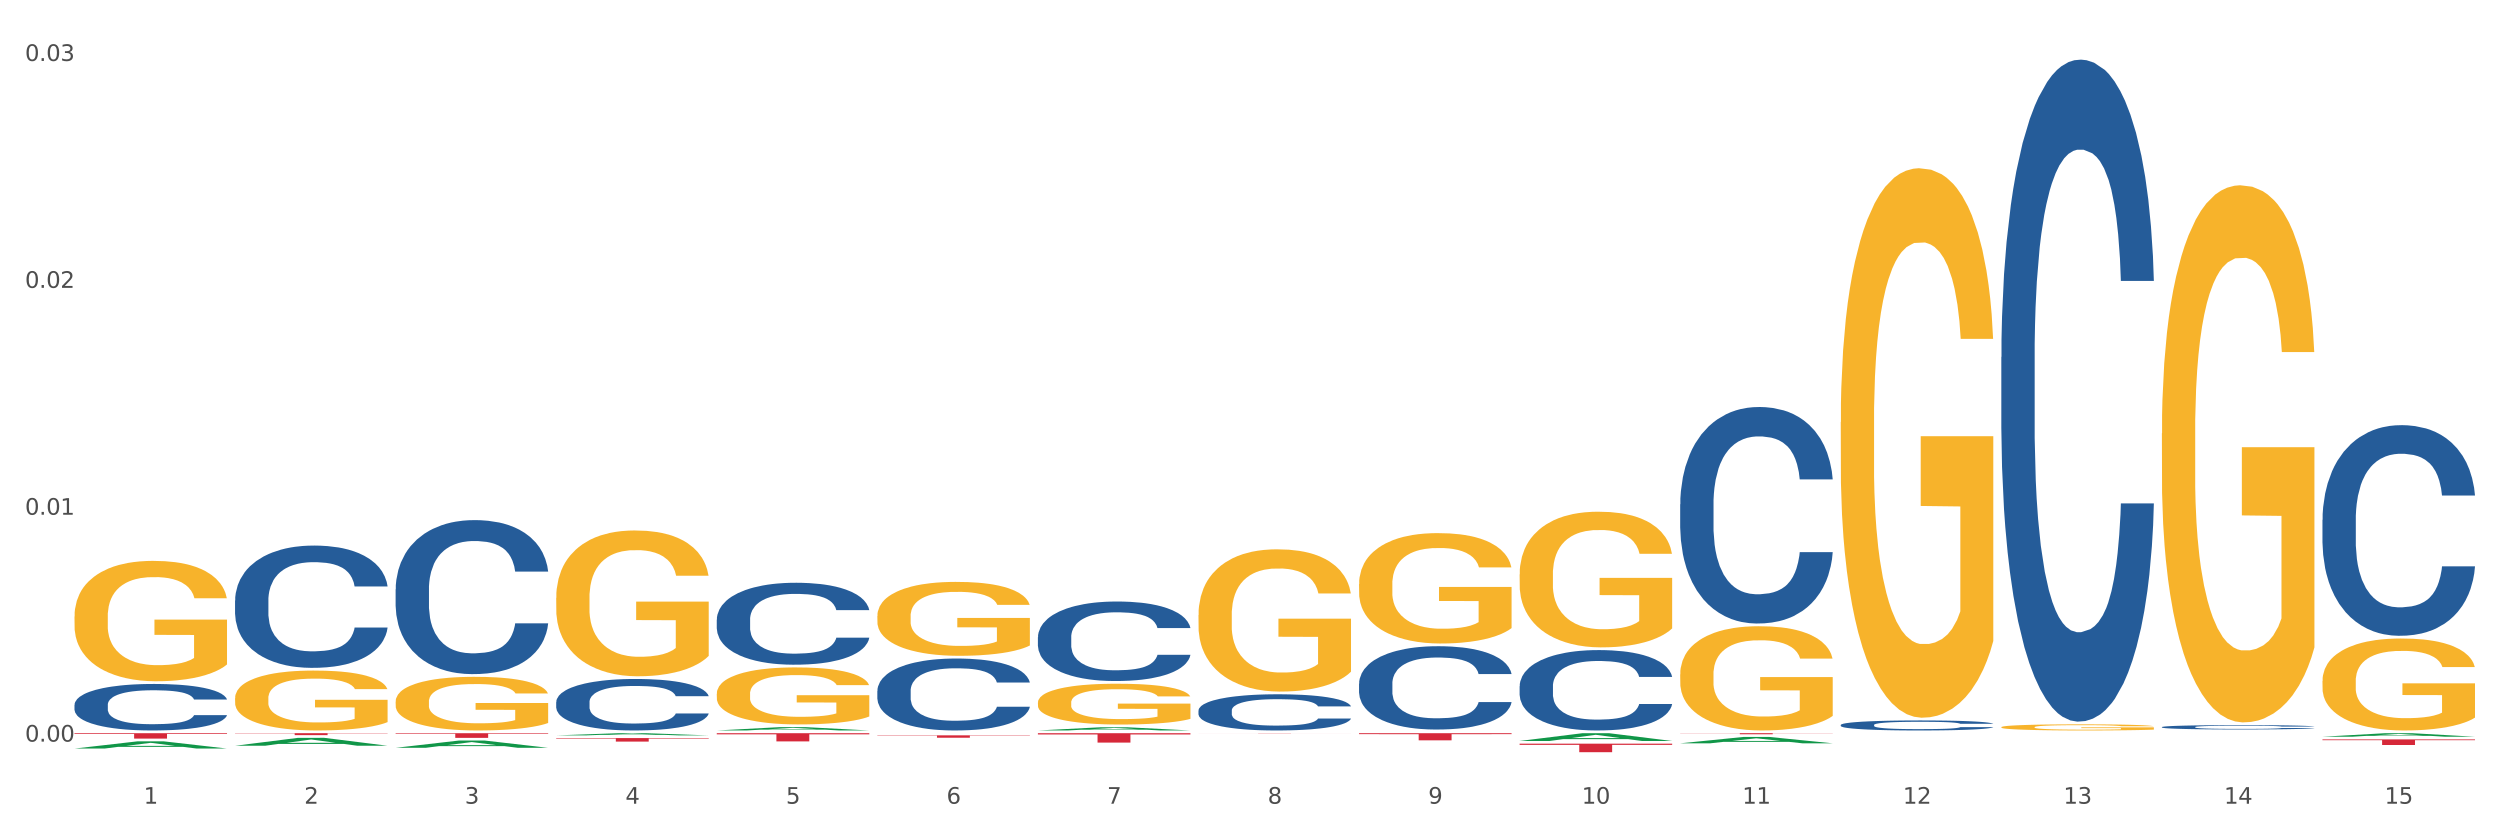 <?xml version="1.0" encoding="utf-8" standalone="no"?>
<!DOCTYPE svg PUBLIC "-//W3C//DTD SVG 1.1//EN"
  "http://www.w3.org/Graphics/SVG/1.1/DTD/svg11.dtd">
<svg xmlns:xlink="http://www.w3.org/1999/xlink" width="1080pt" height="360pt" viewBox="0 0 1080 360" xmlns="http://www.w3.org/2000/svg" version="1.1">
 <rect x="0" y="0" width="1080" height="360" fill="#333333" stroke="none"/>
 <defs>
  <style type="text/css">*{stroke-linejoin: round; stroke-linecap: butt}</style>
 </defs>
 <g id="figure_1">
  <g id="patch_1">
   <path d="M 0 360 
L 1080 360 
L 1080 0 
L 0 0 
z
" style="fill: #ffffff; stroke: #ffffff; stroke-linejoin: miter"/>
  </g>
  <g id="axes_1">
   <g id="matplotlib.axis_1">
    <g id="xtick_1">
     <g id="text_1">
      <!-- 1 -->
      <g style="fill: #4d4d4d" transform="translate(62.07 347.204) scale(0.096 -0.096)">
       <defs>
        <path id="DejaVuSans-31" d="M 794 531 
L 1825 531 
L 1825 4091 
L 703 3866 
L 703 4441 
L 1819 4666 
L 2450 4666 
L 2450 531 
L 3481 531 
L 3481 0 
L 794 0 
L 794 531 
z
" transform="scale(0.016)"/>
       </defs>
       <use xlink:href="#DejaVuSans-31"/>
      </g>
     </g>
    </g>
    <g id="xtick_2">
     <g id="text_2">
      <!-- 2 -->
      <g style="fill: #4d4d4d" transform="translate(131.436 347.204) scale(0.096 -0.096)">
       <defs>
        <path id="DejaVuSans-32" d="M 1228 531 
L 3431 531 
L 3431 0 
L 469 0 
L 469 531 
Q 828 903 1448 1529 
Q 2069 2156 2228 2338 
Q 2531 2678 2651 2914 
Q 2772 3150 2772 3378 
Q 2772 3750 2511 3984 
Q 2250 4219 1831 4219 
Q 1534 4219 1204 4116 
Q 875 4013 500 3803 
L 500 4441 
Q 881 4594 1212 4672 
Q 1544 4750 1819 4750 
Q 2544 4750 2975 4387 
Q 3406 4025 3406 3419 
Q 3406 3131 3298 2873 
Q 3191 2616 2906 2266 
Q 2828 2175 2409 1742 
Q 1991 1309 1228 531 
z
" transform="scale(0.016)"/>
       </defs>
       <use xlink:href="#DejaVuSans-32"/>
      </g>
     </g>
    </g>
    <g id="xtick_3">
     <g id="text_3">
      <!-- 3 -->
      <g style="fill: #4d4d4d" transform="translate(200.802 347.204) scale(0.096 -0.096)">
       <defs>
        <path id="DejaVuSans-33" d="M 2597 2516 
Q 3050 2419 3304 2112 
Q 3559 1806 3559 1356 
Q 3559 666 3084 287 
Q 2609 -91 1734 -91 
Q 1441 -91 1130 -33 
Q 819 25 488 141 
L 488 750 
Q 750 597 1062 519 
Q 1375 441 1716 441 
Q 2309 441 2620 675 
Q 2931 909 2931 1356 
Q 2931 1769 2642 2001 
Q 2353 2234 1838 2234 
L 1294 2234 
L 1294 2753 
L 1863 2753 
Q 2328 2753 2575 2939 
Q 2822 3125 2822 3475 
Q 2822 3834 2567 4026 
Q 2313 4219 1838 4219 
Q 1578 4219 1281 4162 
Q 984 4106 628 3988 
L 628 4550 
Q 988 4650 1302 4700 
Q 1616 4750 1894 4750 
Q 2613 4750 3031 4423 
Q 3450 4097 3450 3541 
Q 3450 3153 3228 2886 
Q 3006 2619 2597 2516 
z
" transform="scale(0.016)"/>
       </defs>
       <use xlink:href="#DejaVuSans-33"/>
      </g>
     </g>
    </g>
    <g id="xtick_4">
     <g id="text_4">
      <!-- 4 -->
      <g style="fill: #4d4d4d" transform="translate(270.169 347.204) scale(0.096 -0.096)">
       <defs>
        <path id="DejaVuSans-34" d="M 2419 4116 
L 825 1625 
L 2419 1625 
L 2419 4116 
z
M 2253 4666 
L 3047 4666 
L 3047 1625 
L 3713 1625 
L 3713 1100 
L 3047 1100 
L 3047 0 
L 2419 0 
L 2419 1100 
L 313 1100 
L 313 1709 
L 2253 4666 
z
" transform="scale(0.016)"/>
       </defs>
       <use xlink:href="#DejaVuSans-34"/>
      </g>
     </g>
    </g>
    <g id="xtick_5">
     <g id="text_5">
      <!-- 5 -->
      <g style="fill: #4d4d4d" transform="translate(339.535 347.204) scale(0.096 -0.096)">
       <defs>
        <path id="DejaVuSans-35" d="M 691 4666 
L 3169 4666 
L 3169 4134 
L 1269 4134 
L 1269 2991 
Q 1406 3038 1543 3061 
Q 1681 3084 1819 3084 
Q 2600 3084 3056 2656 
Q 3513 2228 3513 1497 
Q 3513 744 3044 326 
Q 2575 -91 1722 -91 
Q 1428 -91 1123 -41 
Q 819 9 494 109 
L 494 744 
Q 775 591 1075 516 
Q 1375 441 1709 441 
Q 2250 441 2565 725 
Q 2881 1009 2881 1497 
Q 2881 1984 2565 2268 
Q 2250 2553 1709 2553 
Q 1456 2553 1204 2497 
Q 953 2441 691 2322 
L 691 4666 
z
" transform="scale(0.016)"/>
       </defs>
       <use xlink:href="#DejaVuSans-35"/>
      </g>
     </g>
    </g>
    <g id="xtick_6">
     <g id="text_6">
      <!-- 6 -->
      <g style="fill: #4d4d4d" transform="translate(408.901 347.204) scale(0.096 -0.096)">
       <defs>
        <path id="DejaVuSans-36" d="M 2113 2584 
Q 1688 2584 1439 2293 
Q 1191 2003 1191 1497 
Q 1191 994 1439 701 
Q 1688 409 2113 409 
Q 2538 409 2786 701 
Q 3034 994 3034 1497 
Q 3034 2003 2786 2293 
Q 2538 2584 2113 2584 
z
M 3366 4563 
L 3366 3988 
Q 3128 4100 2886 4159 
Q 2644 4219 2406 4219 
Q 1781 4219 1451 3797 
Q 1122 3375 1075 2522 
Q 1259 2794 1537 2939 
Q 1816 3084 2150 3084 
Q 2853 3084 3261 2657 
Q 3669 2231 3669 1497 
Q 3669 778 3244 343 
Q 2819 -91 2113 -91 
Q 1303 -91 875 529 
Q 447 1150 447 2328 
Q 447 3434 972 4092 
Q 1497 4750 2381 4750 
Q 2619 4750 2861 4703 
Q 3103 4656 3366 4563 
z
" transform="scale(0.016)"/>
       </defs>
       <use xlink:href="#DejaVuSans-36"/>
      </g>
     </g>
    </g>
    <g id="xtick_7">
     <g id="text_7">
      <!-- 7 -->
      <g style="fill: #4d4d4d" transform="translate(478.267 347.204) scale(0.096 -0.096)">
       <defs>
        <path id="DejaVuSans-37" d="M 525 4666 
L 3525 4666 
L 3525 4397 
L 1831 0 
L 1172 0 
L 2766 4134 
L 525 4134 
L 525 4666 
z
" transform="scale(0.016)"/>
       </defs>
       <use xlink:href="#DejaVuSans-37"/>
      </g>
     </g>
    </g>
    <g id="xtick_8">
     <g id="text_8">
      <!-- 8 -->
      <g style="fill: #4d4d4d" transform="translate(547.634 347.204) scale(0.096 -0.096)">
       <defs>
        <path id="DejaVuSans-38" d="M 2034 2216 
Q 1584 2216 1326 1975 
Q 1069 1734 1069 1313 
Q 1069 891 1326 650 
Q 1584 409 2034 409 
Q 2484 409 2743 651 
Q 3003 894 3003 1313 
Q 3003 1734 2745 1975 
Q 2488 2216 2034 2216 
z
M 1403 2484 
Q 997 2584 770 2862 
Q 544 3141 544 3541 
Q 544 4100 942 4425 
Q 1341 4750 2034 4750 
Q 2731 4750 3128 4425 
Q 3525 4100 3525 3541 
Q 3525 3141 3298 2862 
Q 3072 2584 2669 2484 
Q 3125 2378 3379 2068 
Q 3634 1759 3634 1313 
Q 3634 634 3220 271 
Q 2806 -91 2034 -91 
Q 1263 -91 848 271 
Q 434 634 434 1313 
Q 434 1759 690 2068 
Q 947 2378 1403 2484 
z
M 1172 3481 
Q 1172 3119 1398 2916 
Q 1625 2713 2034 2713 
Q 2441 2713 2670 2916 
Q 2900 3119 2900 3481 
Q 2900 3844 2670 4047 
Q 2441 4250 2034 4250 
Q 1625 4250 1398 4047 
Q 1172 3844 1172 3481 
z
" transform="scale(0.016)"/>
       </defs>
       <use xlink:href="#DejaVuSans-38"/>
      </g>
     </g>
    </g>
    <g id="xtick_9">
     <g id="text_9">
      <!-- 9 -->
      <g style="fill: #4d4d4d" transform="translate(617 347.204) scale(0.096 -0.096)">
       <defs>
        <path id="DejaVuSans-39" d="M 703 97 
L 703 672 
Q 941 559 1184 500 
Q 1428 441 1663 441 
Q 2288 441 2617 861 
Q 2947 1281 2994 2138 
Q 2813 1869 2534 1725 
Q 2256 1581 1919 1581 
Q 1219 1581 811 2004 
Q 403 2428 403 3163 
Q 403 3881 828 4315 
Q 1253 4750 1959 4750 
Q 2769 4750 3195 4129 
Q 3622 3509 3622 2328 
Q 3622 1225 3098 567 
Q 2575 -91 1691 -91 
Q 1453 -91 1209 -44 
Q 966 3 703 97 
z
M 1959 2075 
Q 2384 2075 2632 2365 
Q 2881 2656 2881 3163 
Q 2881 3666 2632 3958 
Q 2384 4250 1959 4250 
Q 1534 4250 1286 3958 
Q 1038 3666 1038 3163 
Q 1038 2656 1286 2365 
Q 1534 2075 1959 2075 
z
" transform="scale(0.016)"/>
       </defs>
       <use xlink:href="#DejaVuSans-39"/>
      </g>
     </g>
    </g>
    <g id="xtick_10">
     <g id="text_10">
      <!-- 10 -->
      <g style="fill: #4d4d4d" transform="translate(683.312 347.204) scale(0.096 -0.096)">
       <defs>
        <path id="DejaVuSans-30" d="M 2034 4250 
Q 1547 4250 1301 3770 
Q 1056 3291 1056 2328 
Q 1056 1369 1301 889 
Q 1547 409 2034 409 
Q 2525 409 2770 889 
Q 3016 1369 3016 2328 
Q 3016 3291 2770 3770 
Q 2525 4250 2034 4250 
z
M 2034 4750 
Q 2819 4750 3233 4129 
Q 3647 3509 3647 2328 
Q 3647 1150 3233 529 
Q 2819 -91 2034 -91 
Q 1250 -91 836 529 
Q 422 1150 422 2328 
Q 422 3509 836 4129 
Q 1250 4750 2034 4750 
z
" transform="scale(0.016)"/>
       </defs>
       <use xlink:href="#DejaVuSans-31"/>
       <use xlink:href="#DejaVuSans-30" transform="translate(63.623 0)"/>
      </g>
     </g>
    </g>
    <g id="xtick_11">
     <g id="text_11">
      <!-- 11 -->
      <g style="fill: #4d4d4d" transform="translate(752.678 347.204) scale(0.096 -0.096)">
       <use xlink:href="#DejaVuSans-31"/>
       <use xlink:href="#DejaVuSans-31" transform="translate(63.623 0)"/>
      </g>
     </g>
    </g>
    <g id="xtick_12">
     <g id="text_12">
      <!-- 12 -->
      <g style="fill: #4d4d4d" transform="translate(822.044 347.204) scale(0.096 -0.096)">
       <use xlink:href="#DejaVuSans-31"/>
       <use xlink:href="#DejaVuSans-32" transform="translate(63.623 0)"/>
      </g>
     </g>
    </g>
    <g id="xtick_13">
     <g id="text_13">
      <!-- 13 -->
      <g style="fill: #4d4d4d" transform="translate(891.411 347.204) scale(0.096 -0.096)">
       <use xlink:href="#DejaVuSans-31"/>
       <use xlink:href="#DejaVuSans-33" transform="translate(63.623 0)"/>
      </g>
     </g>
    </g>
    <g id="xtick_14">
     <g id="text_14">
      <!-- 14 -->
      <g style="fill: #4d4d4d" transform="translate(960.777 347.204) scale(0.096 -0.096)">
       <use xlink:href="#DejaVuSans-31"/>
       <use xlink:href="#DejaVuSans-34" transform="translate(63.623 0)"/>
      </g>
     </g>
    </g>
    <g id="xtick_15">
     <g id="text_15">
      <!-- 15 -->
      <g style="fill: #4d4d4d" transform="translate(1030.143 347.204) scale(0.096 -0.096)">
       <use xlink:href="#DejaVuSans-31"/>
       <use xlink:href="#DejaVuSans-35" transform="translate(63.623 0)"/>
      </g>
     </g>
    </g>
    <g id="xtick_16"/>
    <g id="xtick_17"/>
    <g id="xtick_18"/>
    <g id="xtick_19"/>
    <g id="xtick_20"/>
    <g id="xtick_21"/>
    <g id="xtick_22"/>
    <g id="xtick_23"/>
    <g id="xtick_24"/>
    <g id="xtick_25"/>
    <g id="xtick_26"/>
    <g id="xtick_27"/>
    <g id="xtick_28"/>
    <g id="xtick_29"/>
   </g>
   <g id="matplotlib.axis_2">
    <g id="ytick_1">
     <g id="text_16">
      <!-- 0.00 -->
      <g style="fill: #4d4d4d" transform="translate(10.8 320.376) scale(0.096 -0.096)">
       <defs>
        <path id="DejaVuSans-2e" d="M 684 794 
L 1344 794 
L 1344 0 
L 684 0 
L 684 794 
z
" transform="scale(0.016)"/>
       </defs>
       <use xlink:href="#DejaVuSans-30"/>
       <use xlink:href="#DejaVuSans-2e" transform="translate(63.623 0)"/>
       <use xlink:href="#DejaVuSans-30" transform="translate(95.41 0)"/>
       <use xlink:href="#DejaVuSans-30" transform="translate(159.033 0)"/>
      </g>
     </g>
    </g>
    <g id="ytick_2">
     <g id="text_17">
      <!-- 0.01 -->
      <g style="fill: #4d4d4d" transform="translate(10.8 222.361) scale(0.096 -0.096)">
       <use xlink:href="#DejaVuSans-30"/>
       <use xlink:href="#DejaVuSans-2e" transform="translate(63.623 0)"/>
       <use xlink:href="#DejaVuSans-30" transform="translate(95.41 0)"/>
       <use xlink:href="#DejaVuSans-31" transform="translate(159.033 0)"/>
      </g>
     </g>
    </g>
    <g id="ytick_3">
     <g id="text_18">
      <!-- 0.02 -->
      <g style="fill: #4d4d4d" transform="translate(10.8 124.347) scale(0.096 -0.096)">
       <use xlink:href="#DejaVuSans-30"/>
       <use xlink:href="#DejaVuSans-2e" transform="translate(63.623 0)"/>
       <use xlink:href="#DejaVuSans-30" transform="translate(95.41 0)"/>
       <use xlink:href="#DejaVuSans-32" transform="translate(159.033 0)"/>
      </g>
     </g>
    </g>
    <g id="ytick_4">
     <g id="text_19">
      <!-- 0.03 -->
      <g style="fill: #4d4d4d" transform="translate(10.8 26.333) scale(0.096 -0.096)">
       <use xlink:href="#DejaVuSans-30"/>
       <use xlink:href="#DejaVuSans-2e" transform="translate(63.623 0)"/>
       <use xlink:href="#DejaVuSans-30" transform="translate(95.41 0)"/>
       <use xlink:href="#DejaVuSans-33" transform="translate(159.033 0)"/>
      </g>
     </g>
    </g>
    <g id="ytick_5"/>
    <g id="ytick_6"/>
    <g id="ytick_7"/>
   </g>
   <g id="PolyCollection_1">
    <path d="M 32.175 323.374 
L 32.243 323.371 
L 59.417 320.256 
L 70.695 320.253 
L 98.073 323.38 
L 85.029 323.38 
L 79.119 322.652 
L 51.061 322.652 
L 50.857 322.664 
L 45.151 323.38 
L 32.175 323.38 
L 32.175 323.374 
L 54.594 322.217 
L 75.586 322.214 
L 65.192 320.919 
L 65.056 320.913 
L 64.92 320.922 
L 54.526 322.214 
L 54.594 322.217 
L 32.175 323.374 
z
" clip-path="url(#p53ea291987)" style="fill: #109648"/>
    <path d="M 517.739 316.855 
L 583.636 316.855 
L 583.636 316.867 
L 557.715 316.867 
L 557.715 316.942 
L 543.504 316.942 
L 543.504 316.867 
L 517.739 316.867 
L 517.739 316.855 
L 517.739 316.855 
z
" clip-path="url(#p53ea291987)" style="fill: #d62839"/>
    <path d="M 379.006 317.67 
L 444.904 317.67 
L 444.904 317.814 
L 418.982 317.815 
L 418.982 318.708 
L 404.772 318.708 
L 404.772 317.815 
L 379.006 317.814 
L 379.006 317.671 
L 379.006 317.67 
z
" clip-path="url(#p53ea291987)" style="fill: #d62839"/>
    <path d="M 309.64 316.728 
L 375.538 316.728 
L 375.538 317.221 
L 349.616 317.225 
L 349.616 320.275 
L 335.406 320.275 
L 335.406 317.225 
L 309.64 317.221 
L 309.64 316.732 
L 309.64 316.728 
z
" clip-path="url(#p53ea291987)" style="fill: #d62839"/>
    <path d="M 240.274 318.855 
L 306.172 318.855 
L 306.172 319.066 
L 280.25 319.068 
L 280.25 320.373 
L 266.039 320.373 
L 266.039 319.068 
L 240.274 319.066 
L 240.274 318.857 
L 240.274 318.855 
z
" clip-path="url(#p53ea291987)" style="fill: #d62839"/>
    <path d="M 170.907 316.728 
L 236.805 316.728 
L 236.805 317.011 
L 210.883 317.012 
L 210.883 318.758 
L 196.673 318.758 
L 196.673 317.012 
L 170.907 317.011 
L 170.907 316.73 
L 170.907 316.728 
z
" clip-path="url(#p53ea291987)" style="fill: #d62839"/>
    <path d="M 101.541 316.728 
L 167.439 316.728 
L 167.439 316.847 
L 141.517 316.847 
L 141.517 317.579 
L 127.307 317.579 
L 127.307 316.847 
L 101.541 316.847 
L 101.541 316.729 
L 101.541 316.728 
z
" clip-path="url(#p53ea291987)" style="fill: #d62839"/>
    <path d="M 32.175 316.728 
L 98.073 316.728 
L 98.073 317.056 
L 72.151 317.059 
L 72.151 319.089 
L 57.941 319.089 
L 57.941 317.059 
L 32.175 317.056 
L 32.175 316.731 
L 32.175 316.728 
z
" clip-path="url(#p53ea291987)" style="fill: #d62839"/>
    <path d="M 587.105 316.728 
L 653.003 316.728 
L 653.003 317.159 
L 627.081 317.162 
L 627.081 319.829 
L 612.871 319.829 
L 612.871 317.162 
L 587.105 317.159 
L 587.105 316.731 
L 587.105 316.728 
z
" clip-path="url(#p53ea291987)" style="fill: #d62839"/>
    <path d="M 1003.302 294.191 
L 1003.38 294.154 
L 1003.38 292.848 
L 1003.535 291.723 
L 1004.314 289.001 
L 1005.481 286.752 
L 1006.336 285.554 
L 1007.192 284.574 
L 1008.204 283.594 
L 1009.448 282.578 
L 1011.705 281.091 
L 1013.105 280.328 
L 1014.817 279.53 
L 1017.929 278.369 
L 1020.185 277.716 
L 1022.519 277.171 
L 1026.331 276.518 
L 1028.821 276.228 
L 1031.466 276.01 
L 1034.656 275.865 
L 1037.068 275.829 
L 1042.358 275.938 
L 1046.871 276.264 
L 1049.049 276.518 
L 1051.85 276.954 
L 1053.328 277.244 
L 1055.74 277.825 
L 1058.23 278.587 
L 1059.942 279.24 
L 1062.509 280.474 
L 1064.454 281.707 
L 1066.244 283.232 
L 1067.177 284.284 
L 1067.877 285.264 
L 1068.5 286.389 
L 1069.122 288.167 
L 1055.118 288.167 
L 1054.573 286.897 
L 1053.717 285.699 
L 1052.473 284.538 
L 1051.383 283.812 
L 1049.516 282.905 
L 1047.805 282.324 
L 1046.015 281.889 
L 1043.837 281.526 
L 1042.125 281.345 
L 1039.713 281.199 
L 1034.967 281.236 
L 1031.777 281.526 
L 1029.599 281.889 
L 1028.199 282.215 
L 1026.954 282.578 
L 1025.553 283.086 
L 1023.919 283.848 
L 1022.752 284.538 
L 1021.585 285.409 
L 1020.652 286.28 
L 1019.796 287.296 
L 1019.096 288.385 
L 1018.551 289.509 
L 1018.084 290.888 
L 1017.695 293.175 
L 1017.695 298.146 
L 1017.851 299.271 
L 1018.24 300.759 
L 1018.707 301.884 
L 1019.485 303.226 
L 1020.185 304.134 
L 1021.508 305.44 
L 1022.986 306.529 
L 1024.153 307.218 
L 1025.32 307.799 
L 1027.343 308.597 
L 1029.599 309.25 
L 1031.544 309.65 
L 1034.189 310.012 
L 1035.979 310.158 
L 1037.535 310.23 
L 1041.347 310.23 
L 1044.07 310.121 
L 1047.104 309.867 
L 1049.438 309.541 
L 1051.383 309.142 
L 1053.562 308.488 
L 1054.962 307.871 
L 1054.962 300.287 
L 1037.846 300.251 
L 1037.846 295.207 
L 1069.2 295.207 
L 1069.2 310.012 
L 1067.877 310.774 
L 1066.399 311.464 
L 1064.843 312.081 
L 1062.509 312.843 
L 1059.708 313.569 
L 1057.219 314.077 
L 1054.573 314.512 
L 1051.461 314.911 
L 1047.416 315.274 
L 1044.926 315.419 
L 1041.814 315.528 
L 1038.157 315.565 
L 1034.967 315.492 
L 1031.855 315.311 
L 1028.588 314.984 
L 1025.398 314.512 
L 1022.986 314.04 
L 1020.574 313.46 
L 1018.007 312.698 
L 1015.984 311.972 
L 1014.428 311.319 
L 1012.716 310.484 
L 1010.849 309.396 
L 1009.448 308.416 
L 1008.204 307.4 
L 1006.881 306.093 
L 1005.947 304.968 
L 1005.014 303.553 
L 1004.469 302.501 
L 1003.847 300.868 
L 1003.38 298.582 
L 1003.302 294.191 
z
" clip-path="url(#p53ea291987)" style="fill: #f7b32b"/>
    <path d="M 864.57 314.139 
L 864.647 314.137 
L 864.647 314.05 
L 864.803 313.975 
L 865.581 313.793 
L 866.748 313.643 
L 867.604 313.564 
L 868.46 313.498 
L 869.471 313.433 
L 870.716 313.365 
L 872.972 313.266 
L 874.373 313.215 
L 876.084 313.162 
L 879.196 313.084 
L 881.453 313.041 
L 883.787 313.005 
L 887.599 312.961 
L 890.089 312.942 
L 892.734 312.927 
L 895.924 312.918 
L 898.336 312.915 
L 903.626 312.922 
L 908.139 312.944 
L 910.317 312.961 
L 913.118 312.99 
L 914.596 313.009 
L 917.008 313.048 
L 919.498 313.099 
L 921.209 313.143 
L 923.777 313.225 
L 925.722 313.307 
L 927.511 313.409 
L 928.445 313.479 
L 929.145 313.544 
L 929.767 313.619 
L 930.39 313.738 
L 916.385 313.738 
L 915.841 313.653 
L 914.985 313.573 
L 913.74 313.496 
L 912.651 313.447 
L 910.784 313.387 
L 909.072 313.348 
L 907.283 313.319 
L 905.104 313.295 
L 903.393 313.283 
L 900.981 313.273 
L 896.235 313.276 
L 893.045 313.295 
L 890.867 313.319 
L 889.466 313.341 
L 888.221 313.365 
L 886.821 313.399 
L 885.187 313.45 
L 884.02 313.496 
L 882.853 313.554 
L 881.919 313.612 
L 881.064 313.68 
L 880.363 313.752 
L 879.819 313.827 
L 879.352 313.919 
L 878.963 314.072 
L 878.963 314.403 
L 879.119 314.478 
L 879.508 314.577 
L 879.974 314.652 
L 880.752 314.742 
L 881.453 314.802 
L 882.775 314.89 
L 884.253 314.962 
L 885.42 315.008 
L 886.587 315.047 
L 888.61 315.1 
L 890.867 315.144 
L 892.812 315.17 
L 895.457 315.194 
L 897.246 315.204 
L 898.802 315.209 
L 902.615 315.209 
L 905.338 315.202 
L 908.372 315.185 
L 910.706 315.163 
L 912.651 315.136 
L 914.829 315.093 
L 916.23 315.052 
L 916.23 314.546 
L 899.114 314.543 
L 899.114 314.207 
L 930.468 314.207 
L 930.468 315.194 
L 929.145 315.245 
L 927.667 315.291 
L 926.111 315.332 
L 923.777 315.383 
L 920.976 315.431 
L 918.486 315.465 
L 915.841 315.494 
L 912.729 315.521 
L 908.683 315.545 
L 906.193 315.555 
L 903.081 315.562 
L 899.425 315.565 
L 896.235 315.56 
L 893.123 315.548 
L 889.855 315.526 
L 886.665 315.494 
L 884.253 315.463 
L 881.842 315.424 
L 879.274 315.373 
L 877.251 315.325 
L 875.695 315.281 
L 873.984 315.226 
L 872.116 315.153 
L 870.716 315.088 
L 869.471 315.02 
L 868.149 314.933 
L 867.215 314.858 
L 866.281 314.764 
L 865.737 314.694 
L 865.114 314.585 
L 864.647 314.432 
L 864.57 314.139 
z
" clip-path="url(#p53ea291987)" style="fill: #f7b32b"/>
    <path d="M 795.203 182.367 
L 795.281 182.15 
L 795.281 174.345 
L 795.437 167.624 
L 796.215 151.364 
L 797.382 137.923 
L 798.238 130.768 
L 799.094 124.915 
L 800.105 119.061 
L 801.35 112.991 
L 803.606 104.102 
L 805.006 99.549 
L 806.718 94.78 
L 809.83 87.842 
L 812.086 83.939 
L 814.42 80.687 
L 818.233 76.785 
L 820.722 75.051 
L 823.368 73.75 
L 826.557 72.883 
L 828.969 72.666 
L 834.26 73.316 
L 838.772 75.267 
L 840.951 76.785 
L 843.752 79.387 
L 845.23 81.121 
L 847.642 84.59 
L 850.131 89.143 
L 851.843 93.045 
L 854.41 100.416 
L 856.355 107.788 
L 858.145 116.893 
L 859.078 123.18 
L 859.779 129.034 
L 860.401 135.755 
L 861.024 146.378 
L 847.019 146.378 
L 846.475 138.79 
L 845.619 131.636 
L 844.374 124.698 
L 843.285 120.362 
L 841.418 114.942 
L 839.706 111.473 
L 837.916 108.872 
L 835.738 106.704 
L 834.026 105.62 
L 831.615 104.752 
L 826.869 104.969 
L 823.679 106.704 
L 821.5 108.872 
L 820.1 110.823 
L 818.855 112.991 
L 817.455 116.026 
L 815.821 120.579 
L 814.654 124.698 
L 813.487 129.901 
L 812.553 135.104 
L 811.697 141.175 
L 810.997 147.679 
L 810.453 154.4 
L 809.986 162.638 
L 809.597 176.296 
L 809.597 205.998 
L 809.752 212.719 
L 810.141 221.608 
L 810.608 228.329 
L 811.386 236.35 
L 812.086 241.77 
L 813.409 249.575 
L 814.887 256.079 
L 816.054 260.198 
L 817.221 263.667 
L 819.244 268.437 
L 821.5 272.339 
L 823.445 274.724 
L 826.091 276.892 
L 827.88 277.759 
L 829.436 278.193 
L 833.248 278.193 
L 835.971 277.542 
L 839.006 276.025 
L 841.34 274.074 
L 843.285 271.689 
L 845.463 267.786 
L 846.864 264.101 
L 846.864 218.789 
L 829.747 218.573 
L 829.747 188.437 
L 861.101 188.437 
L 861.101 276.892 
L 859.779 281.445 
L 858.3 285.564 
L 856.744 289.25 
L 854.41 293.802 
L 851.61 298.138 
L 849.12 301.174 
L 846.475 303.775 
L 843.363 306.16 
L 839.317 308.328 
L 836.827 309.195 
L 833.715 309.846 
L 830.059 310.062 
L 826.869 309.629 
L 823.757 308.545 
L 820.489 306.594 
L 817.299 303.775 
L 814.887 300.957 
L 812.475 297.488 
L 809.908 292.935 
L 807.885 288.599 
L 806.329 284.697 
L 804.617 279.71 
L 802.75 273.206 
L 801.35 267.353 
L 800.105 261.282 
L 798.782 253.477 
L 797.849 246.757 
L 796.915 238.301 
L 796.37 232.014 
L 795.748 222.258 
L 795.281 208.6 
L 795.203 182.367 
z
" clip-path="url(#p53ea291987)" style="fill: #f7b32b"/>
    <path d="M 725.837 291.339 
L 725.915 291.298 
L 725.915 289.818 
L 726.071 288.542 
L 726.849 285.458 
L 728.016 282.908 
L 728.871 281.55 
L 729.727 280.44 
L 730.739 279.329 
L 731.984 278.178 
L 734.24 276.492 
L 735.64 275.628 
L 737.352 274.723 
L 740.464 273.407 
L 742.72 272.666 
L 745.054 272.05 
L 748.866 271.309 
L 751.356 270.98 
L 754.001 270.733 
L 757.191 270.569 
L 759.603 270.528 
L 764.894 270.651 
L 769.406 271.021 
L 771.585 271.309 
L 774.385 271.803 
L 775.864 272.132 
L 778.275 272.79 
L 780.765 273.654 
L 782.477 274.394 
L 785.044 275.792 
L 786.989 277.191 
L 788.779 278.918 
L 789.712 280.111 
L 790.412 281.221 
L 791.035 282.496 
L 791.657 284.512 
L 777.653 284.512 
L 777.108 283.072 
L 776.253 281.715 
L 775.008 280.399 
L 773.919 279.576 
L 772.051 278.548 
L 770.34 277.89 
L 768.55 277.396 
L 766.372 276.985 
L 764.66 276.779 
L 762.248 276.615 
L 757.502 276.656 
L 754.313 276.985 
L 752.134 277.396 
L 750.734 277.767 
L 749.489 278.178 
L 748.088 278.754 
L 746.455 279.617 
L 745.288 280.399 
L 744.121 281.386 
L 743.187 282.373 
L 742.331 283.525 
L 741.631 284.759 
L 741.086 286.034 
L 740.62 287.597 
L 740.23 290.188 
L 740.23 295.822 
L 740.386 297.097 
L 740.775 298.784 
L 741.242 300.059 
L 742.02 301.581 
L 742.72 302.609 
L 744.043 304.089 
L 745.521 305.323 
L 746.688 306.105 
L 747.855 306.763 
L 749.878 307.668 
L 752.134 308.408 
L 754.079 308.86 
L 756.724 309.272 
L 758.514 309.436 
L 760.07 309.519 
L 763.882 309.519 
L 766.605 309.395 
L 769.639 309.107 
L 771.974 308.737 
L 773.919 308.285 
L 776.097 307.544 
L 777.497 306.845 
L 777.497 298.249 
L 760.381 298.208 
L 760.381 292.491 
L 791.735 292.491 
L 791.735 309.272 
L 790.412 310.135 
L 788.934 310.917 
L 787.378 311.616 
L 785.044 312.48 
L 782.243 313.302 
L 779.754 313.878 
L 777.108 314.372 
L 773.996 314.824 
L 769.951 315.236 
L 767.461 315.4 
L 764.349 315.523 
L 760.692 315.565 
L 757.502 315.482 
L 754.39 315.277 
L 751.123 314.907 
L 747.933 314.372 
L 745.521 313.837 
L 743.109 313.179 
L 740.542 312.315 
L 738.519 311.493 
L 736.963 310.752 
L 735.251 309.806 
L 733.384 308.573 
L 731.984 307.462 
L 730.739 306.31 
L 729.416 304.83 
L 728.482 303.555 
L 727.549 301.951 
L 727.004 300.758 
L 726.382 298.907 
L 725.915 296.316 
L 725.837 291.339 
z
" clip-path="url(#p53ea291987)" style="fill: #f7b32b"/>
    <path d="M 656.471 248.141 
L 656.549 248.087 
L 656.549 246.16 
L 656.704 244.501 
L 657.482 240.486 
L 658.649 237.167 
L 659.505 235.401 
L 660.361 233.955 
L 661.372 232.51 
L 662.617 231.011 
L 664.874 228.817 
L 666.274 227.692 
L 667.986 226.515 
L 671.098 224.802 
L 673.354 223.838 
L 675.688 223.035 
L 679.5 222.072 
L 681.99 221.644 
L 684.635 221.322 
L 687.825 221.108 
L 690.237 221.055 
L 695.527 221.215 
L 700.04 221.697 
L 702.218 222.072 
L 705.019 222.714 
L 706.497 223.142 
L 708.909 223.999 
L 711.399 225.123 
L 713.111 226.087 
L 715.678 227.907 
L 717.623 229.727 
L 719.412 231.975 
L 720.346 233.527 
L 721.046 234.972 
L 721.669 236.632 
L 722.291 239.255 
L 708.287 239.255 
L 707.742 237.381 
L 706.886 235.615 
L 705.642 233.902 
L 704.552 232.831 
L 702.685 231.493 
L 700.973 230.637 
L 699.184 229.994 
L 697.006 229.459 
L 695.294 229.191 
L 692.882 228.977 
L 688.136 229.031 
L 684.946 229.459 
L 682.768 229.994 
L 681.367 230.476 
L 680.123 231.011 
L 678.722 231.761 
L 677.088 232.885 
L 675.921 233.902 
L 674.754 235.187 
L 673.821 236.471 
L 672.965 237.97 
L 672.265 239.576 
L 671.72 241.235 
L 671.253 243.27 
L 670.864 246.642 
L 670.864 253.976 
L 671.02 255.635 
L 671.409 257.83 
L 671.876 259.489 
L 672.654 261.47 
L 673.354 262.808 
L 674.677 264.735 
L 676.155 266.341 
L 677.322 267.358 
L 678.489 268.214 
L 680.512 269.392 
L 682.768 270.356 
L 684.713 270.944 
L 687.358 271.48 
L 689.148 271.694 
L 690.704 271.801 
L 694.516 271.801 
L 697.239 271.64 
L 700.273 271.266 
L 702.607 270.784 
L 704.552 270.195 
L 706.731 269.231 
L 708.131 268.321 
L 708.131 257.134 
L 691.015 257.08 
L 691.015 249.64 
L 722.369 249.64 
L 722.369 271.48 
L 721.046 272.604 
L 719.568 273.621 
L 718.012 274.531 
L 715.678 275.655 
L 712.877 276.726 
L 710.387 277.475 
L 707.742 278.117 
L 704.63 278.706 
L 700.584 279.242 
L 698.095 279.456 
L 694.983 279.616 
L 691.326 279.67 
L 688.136 279.563 
L 685.024 279.295 
L 681.756 278.813 
L 678.567 278.117 
L 676.155 277.422 
L 673.743 276.565 
L 671.175 275.441 
L 669.153 274.37 
L 667.597 273.407 
L 665.885 272.176 
L 664.018 270.57 
L 662.617 269.124 
L 661.372 267.626 
L 660.05 265.699 
L 659.116 264.039 
L 658.183 261.951 
L 657.638 260.399 
L 657.016 257.99 
L 656.549 254.618 
L 656.471 248.141 
z
" clip-path="url(#p53ea291987)" style="fill: #f7b32b"/>
    <path d="M 587.105 252.345 
L 587.183 252.301 
L 587.183 250.733 
L 587.338 249.383 
L 588.116 246.116 
L 589.283 243.416 
L 590.139 241.978 
L 590.995 240.802 
L 592.006 239.626 
L 593.251 238.407 
L 595.507 236.621 
L 596.908 235.706 
L 598.619 234.748 
L 601.731 233.354 
L 603.988 232.57 
L 606.322 231.917 
L 610.134 231.133 
L 612.624 230.785 
L 615.269 230.523 
L 618.459 230.349 
L 620.871 230.306 
L 626.161 230.436 
L 630.674 230.828 
L 632.852 231.133 
L 635.653 231.656 
L 637.131 232.004 
L 639.543 232.701 
L 642.033 233.616 
L 643.744 234.4 
L 646.312 235.881 
L 648.257 237.362 
L 650.046 239.191 
L 650.98 240.454 
L 651.68 241.63 
L 652.302 242.98 
L 652.925 245.114 
L 638.921 245.114 
L 638.376 243.59 
L 637.52 242.153 
L 636.275 240.759 
L 635.186 239.888 
L 633.319 238.799 
L 631.607 238.102 
L 629.818 237.579 
L 627.639 237.144 
L 625.928 236.926 
L 623.516 236.752 
L 618.77 236.795 
L 615.58 237.144 
L 613.402 237.579 
L 612.001 237.971 
L 610.756 238.407 
L 609.356 239.017 
L 607.722 239.931 
L 606.555 240.759 
L 605.388 241.804 
L 604.455 242.85 
L 603.599 244.069 
L 602.898 245.376 
L 602.354 246.726 
L 601.887 248.381 
L 601.498 251.125 
L 601.498 257.092 
L 601.654 258.442 
L 602.043 260.228 
L 602.509 261.578 
L 603.287 263.19 
L 603.988 264.279 
L 605.31 265.847 
L 606.789 267.154 
L 607.956 267.981 
L 609.123 268.678 
L 611.145 269.636 
L 613.402 270.42 
L 615.347 270.899 
L 617.992 271.335 
L 619.781 271.509 
L 621.337 271.596 
L 625.15 271.596 
L 627.873 271.466 
L 630.907 271.161 
L 633.241 270.769 
L 635.186 270.29 
L 637.365 269.506 
L 638.765 268.765 
L 638.765 259.662 
L 621.649 259.618 
L 621.649 253.564 
L 653.003 253.564 
L 653.003 271.335 
L 651.68 272.25 
L 650.202 273.077 
L 648.646 273.818 
L 646.312 274.732 
L 643.511 275.603 
L 641.021 276.213 
L 638.376 276.736 
L 635.264 277.215 
L 631.218 277.65 
L 628.729 277.825 
L 625.617 277.955 
L 621.96 277.999 
L 618.77 277.912 
L 615.658 277.694 
L 612.39 277.302 
L 609.2 276.736 
L 606.789 276.17 
L 604.377 275.473 
L 601.809 274.558 
L 599.786 273.687 
L 598.23 272.903 
L 596.519 271.901 
L 594.652 270.594 
L 593.251 269.418 
L 592.006 268.199 
L 590.684 266.631 
L 589.75 265.281 
L 588.816 263.582 
L 588.272 262.319 
L 587.649 260.359 
L 587.183 257.615 
L 587.105 252.345 
z
" clip-path="url(#p53ea291987)" style="fill: #f7b32b"/>
    <path d="M 517.739 265.703 
L 517.816 265.647 
L 517.816 263.626 
L 517.972 261.886 
L 518.75 257.677 
L 519.917 254.196 
L 520.773 252.344 
L 521.629 250.829 
L 522.64 249.313 
L 523.885 247.742 
L 526.141 245.44 
L 527.542 244.261 
L 529.253 243.027 
L 532.365 241.23 
L 534.621 240.22 
L 536.956 239.378 
L 540.768 238.368 
L 543.257 237.919 
L 545.903 237.582 
L 549.093 237.357 
L 551.504 237.301 
L 556.795 237.47 
L 561.307 237.975 
L 563.486 238.368 
L 566.287 239.041 
L 567.765 239.49 
L 570.177 240.388 
L 572.666 241.567 
L 574.378 242.578 
L 576.946 244.486 
L 578.891 246.394 
L 580.68 248.752 
L 581.614 250.38 
L 582.314 251.895 
L 582.936 253.635 
L 583.559 256.386 
L 569.554 256.386 
L 569.01 254.421 
L 568.154 252.569 
L 566.909 250.773 
L 565.82 249.65 
L 563.953 248.247 
L 562.241 247.349 
L 560.452 246.675 
L 558.273 246.114 
L 556.562 245.833 
L 554.15 245.609 
L 549.404 245.665 
L 546.214 246.114 
L 544.035 246.675 
L 542.635 247.18 
L 541.39 247.742 
L 539.99 248.527 
L 538.356 249.706 
L 537.189 250.773 
L 536.022 252.12 
L 535.088 253.467 
L 534.232 255.038 
L 533.532 256.722 
L 532.988 258.462 
L 532.521 260.595 
L 532.132 264.131 
L 532.132 271.821 
L 532.287 273.561 
L 532.676 275.863 
L 533.143 277.603 
L 533.921 279.679 
L 534.621 281.083 
L 535.944 283.103 
L 537.422 284.787 
L 538.589 285.854 
L 539.756 286.752 
L 541.779 287.987 
L 544.035 288.997 
L 545.981 289.614 
L 548.626 290.176 
L 550.415 290.4 
L 551.971 290.513 
L 555.784 290.513 
L 558.507 290.344 
L 561.541 289.951 
L 563.875 289.446 
L 565.82 288.829 
L 567.998 287.818 
L 569.399 286.864 
L 569.399 275.133 
L 552.282 275.077 
L 552.282 267.275 
L 583.636 267.275 
L 583.636 290.176 
L 582.314 291.355 
L 580.836 292.421 
L 579.28 293.375 
L 576.946 294.554 
L 574.145 295.677 
L 571.655 296.462 
L 569.01 297.136 
L 565.898 297.753 
L 561.852 298.315 
L 559.362 298.539 
L 556.25 298.708 
L 552.594 298.764 
L 549.404 298.651 
L 546.292 298.371 
L 543.024 297.866 
L 539.834 297.136 
L 537.422 296.406 
L 535.01 295.508 
L 532.443 294.329 
L 530.42 293.207 
L 528.864 292.196 
L 527.153 290.905 
L 525.285 289.222 
L 523.885 287.706 
L 522.64 286.134 
L 521.317 284.114 
L 520.384 282.374 
L 519.45 280.185 
L 518.906 278.557 
L 518.283 276.031 
L 517.816 272.495 
L 517.739 265.703 
z
" clip-path="url(#p53ea291987)" style="fill: #f7b32b"/>
    <path d="M 448.372 303.519 
L 448.45 303.503 
L 448.45 302.923 
L 448.606 302.424 
L 449.384 301.216 
L 450.551 300.217 
L 451.407 299.685 
L 452.262 299.25 
L 453.274 298.816 
L 454.519 298.365 
L 456.775 297.704 
L 458.175 297.366 
L 459.887 297.011 
L 462.999 296.496 
L 465.255 296.206 
L 467.589 295.964 
L 471.402 295.675 
L 473.891 295.546 
L 476.536 295.449 
L 479.726 295.385 
L 482.138 295.368 
L 487.429 295.417 
L 491.941 295.562 
L 494.12 295.675 
L 496.92 295.868 
L 498.399 295.997 
L 500.811 296.254 
L 503.3 296.593 
L 505.012 296.883 
L 507.579 297.43 
L 509.524 297.978 
L 511.314 298.654 
L 512.247 299.122 
L 512.948 299.557 
L 513.57 300.056 
L 514.192 300.845 
L 500.188 300.845 
L 499.644 300.281 
L 498.788 299.75 
L 497.543 299.234 
L 496.454 298.912 
L 494.586 298.51 
L 492.875 298.252 
L 491.085 298.058 
L 488.907 297.897 
L 487.195 297.817 
L 484.783 297.752 
L 480.038 297.769 
L 476.848 297.897 
L 474.669 298.058 
L 473.269 298.203 
L 472.024 298.365 
L 470.624 298.59 
L 468.99 298.928 
L 467.823 299.234 
L 466.656 299.621 
L 465.722 300.008 
L 464.866 300.459 
L 464.166 300.942 
L 463.621 301.441 
L 463.155 302.053 
L 462.766 303.068 
L 462.766 305.275 
L 462.921 305.774 
L 463.31 306.435 
L 463.777 306.934 
L 464.555 307.53 
L 465.255 307.933 
L 466.578 308.512 
L 468.056 308.996 
L 469.223 309.302 
L 470.39 309.559 
L 472.413 309.914 
L 474.669 310.204 
L 476.614 310.381 
L 479.26 310.542 
L 481.049 310.606 
L 482.605 310.639 
L 486.417 310.639 
L 489.14 310.59 
L 492.175 310.478 
L 494.509 310.333 
L 496.454 310.155 
L 498.632 309.865 
L 500.033 309.592 
L 500.033 306.225 
L 482.916 306.209 
L 482.916 303.97 
L 514.27 303.97 
L 514.27 310.542 
L 512.948 310.88 
L 511.469 311.186 
L 509.913 311.46 
L 507.579 311.798 
L 504.778 312.121 
L 502.289 312.346 
L 499.644 312.539 
L 496.531 312.717 
L 492.486 312.878 
L 489.996 312.942 
L 486.884 312.99 
L 483.227 313.006 
L 480.038 312.974 
L 476.925 312.894 
L 473.658 312.749 
L 470.468 312.539 
L 468.056 312.33 
L 465.644 312.072 
L 463.077 311.734 
L 461.054 311.412 
L 459.498 311.122 
L 457.786 310.751 
L 455.919 310.268 
L 454.519 309.833 
L 453.274 309.382 
L 451.951 308.802 
L 451.018 308.303 
L 450.084 307.675 
L 449.539 307.208 
L 448.917 306.483 
L 448.45 305.468 
L 448.372 303.519 
z
" clip-path="url(#p53ea291987)" style="fill: #f7b32b"/>
    <path d="M 933.936 187.262 
L 934.014 187.05 
L 934.014 179.42 
L 934.169 172.851 
L 934.947 156.956 
L 936.114 143.817 
L 936.97 136.824 
L 937.826 131.102 
L 938.837 125.38 
L 940.082 119.446 
L 942.338 110.757 
L 943.739 106.306 
L 945.45 101.644 
L 948.563 94.863 
L 950.819 91.048 
L 953.153 87.869 
L 956.965 84.054 
L 959.455 82.359 
L 962.1 81.088 
L 965.29 80.24 
L 967.702 80.028 
L 972.992 80.664 
L 977.505 82.571 
L 979.683 84.054 
L 982.484 86.598 
L 983.962 88.293 
L 986.374 91.684 
L 988.864 96.134 
L 990.575 99.949 
L 993.143 107.154 
L 995.088 114.36 
L 996.877 123.26 
L 997.811 129.406 
L 998.511 135.128 
L 999.134 141.698 
L 999.756 152.082 
L 985.752 152.082 
L 985.207 144.665 
L 984.351 137.671 
L 983.106 130.89 
L 982.017 126.651 
L 980.15 121.353 
L 978.438 117.962 
L 976.649 115.419 
L 974.47 113.3 
L 972.759 112.24 
L 970.347 111.393 
L 965.601 111.605 
L 962.411 113.3 
L 960.233 115.419 
L 958.832 117.327 
L 957.588 119.446 
L 956.187 122.413 
L 954.553 126.863 
L 953.386 130.89 
L 952.219 135.976 
L 951.286 141.062 
L 950.43 146.996 
L 949.73 153.354 
L 949.185 159.923 
L 948.718 167.976 
L 948.329 181.328 
L 948.329 210.361 
L 948.485 216.931 
L 948.874 225.62 
L 949.341 232.189 
L 950.119 240.031 
L 950.819 245.329 
L 952.141 252.958 
L 953.62 259.316 
L 954.787 263.342 
L 955.954 266.733 
L 957.977 271.395 
L 960.233 275.21 
L 962.178 277.541 
L 964.823 279.66 
L 966.613 280.508 
L 968.169 280.932 
L 971.981 280.932 
L 974.704 280.296 
L 977.738 278.813 
L 980.072 276.905 
L 982.017 274.574 
L 984.196 270.76 
L 985.596 267.157 
L 985.596 222.865 
L 968.48 222.653 
L 968.48 193.195 
L 999.834 193.195 
L 999.834 279.66 
L 998.511 284.111 
L 997.033 288.137 
L 995.477 291.74 
L 993.143 296.191 
L 990.342 300.429 
L 987.852 303.396 
L 985.207 305.939 
L 982.095 308.27 
L 978.049 310.389 
L 975.56 311.237 
L 972.448 311.873 
L 968.791 312.085 
L 965.601 311.661 
L 962.489 310.601 
L 959.221 308.694 
L 956.032 305.939 
L 953.62 303.184 
L 951.208 299.793 
L 948.64 295.343 
L 946.618 291.104 
L 945.061 287.29 
L 943.35 282.415 
L 941.483 276.058 
L 940.082 270.336 
L 938.837 264.402 
L 937.515 256.773 
L 936.581 250.203 
L 935.648 241.938 
L 935.103 235.792 
L 934.48 226.256 
L 934.014 212.904 
L 933.936 187.262 
z
" clip-path="url(#p53ea291987)" style="fill: #f7b32b"/>
    <path d="M 379.006 266.134 
L 379.084 266.105 
L 379.084 265.055 
L 379.24 264.15 
L 380.018 261.963 
L 381.185 260.155 
L 382.04 259.192 
L 382.896 258.405 
L 383.908 257.617 
L 385.152 256.801 
L 387.409 255.605 
L 388.809 254.992 
L 390.521 254.351 
L 393.633 253.417 
L 395.889 252.892 
L 398.223 252.455 
L 402.035 251.93 
L 404.525 251.696 
L 407.17 251.521 
L 410.36 251.405 
L 412.772 251.376 
L 418.062 251.463 
L 422.575 251.726 
L 424.753 251.93 
L 427.554 252.28 
L 429.032 252.513 
L 431.444 252.98 
L 433.934 253.592 
L 435.646 254.117 
L 438.213 255.109 
L 440.158 256.101 
L 441.948 257.326 
L 442.881 258.171 
L 443.581 258.959 
L 444.204 259.863 
L 444.826 261.292 
L 430.822 261.292 
L 430.277 260.271 
L 429.422 259.309 
L 428.177 258.376 
L 427.087 257.792 
L 425.22 257.063 
L 423.509 256.596 
L 421.719 256.246 
L 419.541 255.955 
L 417.829 255.809 
L 415.417 255.692 
L 410.671 255.721 
L 407.481 255.955 
L 405.303 256.246 
L 403.903 256.509 
L 402.658 256.801 
L 401.257 257.209 
L 399.624 257.821 
L 398.456 258.376 
L 397.289 259.076 
L 396.356 259.776 
L 395.5 260.592 
L 394.8 261.467 
L 394.255 262.371 
L 393.788 263.48 
L 393.399 265.317 
L 393.399 269.313 
L 393.555 270.217 
L 393.944 271.413 
L 394.411 272.317 
L 395.189 273.396 
L 395.889 274.125 
L 397.212 275.175 
L 398.69 276.05 
L 399.857 276.604 
L 401.024 277.071 
L 403.047 277.713 
L 405.303 278.238 
L 407.248 278.559 
L 409.893 278.85 
L 411.683 278.967 
L 413.239 279.025 
L 417.051 279.025 
L 419.774 278.938 
L 422.808 278.734 
L 425.142 278.471 
L 427.087 278.15 
L 429.266 277.625 
L 430.666 277.129 
L 430.666 271.034 
L 413.55 271.005 
L 413.55 266.95 
L 444.904 266.95 
L 444.904 278.85 
L 443.581 279.463 
L 442.103 280.017 
L 440.547 280.513 
L 438.213 281.125 
L 435.412 281.709 
L 432.923 282.117 
L 430.277 282.467 
L 427.165 282.788 
L 423.12 283.079 
L 420.63 283.196 
L 417.518 283.284 
L 413.861 283.313 
L 410.671 283.254 
L 407.559 283.109 
L 404.292 282.846 
L 401.102 282.467 
L 398.69 282.088 
L 396.278 281.621 
L 393.711 281.009 
L 391.688 280.425 
L 390.132 279.9 
L 388.42 279.229 
L 386.553 278.354 
L 385.152 277.567 
L 383.908 276.75 
L 382.585 275.7 
L 381.651 274.796 
L 380.718 273.659 
L 380.173 272.813 
L 379.551 271.5 
L 379.084 269.663 
L 379.006 266.134 
z
" clip-path="url(#p53ea291987)" style="fill: #f7b32b"/>
    <path d="M 656.471 321.266 
L 722.369 321.266 
L 722.369 321.778 
L 696.447 321.782 
L 696.447 324.95 
L 682.237 324.95 
L 682.237 321.782 
L 656.471 321.778 
L 656.471 321.27 
L 656.471 321.266 
z
" clip-path="url(#p53ea291987)" style="fill: #d62839"/>
    <path d="M 1003.302 319.428 
L 1069.2 319.428 
L 1069.2 319.764 
L 1043.278 319.766 
L 1043.278 321.84 
L 1029.068 321.84 
L 1029.068 319.766 
L 1003.302 319.764 
L 1003.302 319.431 
L 1003.302 319.428 
z
" clip-path="url(#p53ea291987)" style="fill: #d62839"/>
    <path d="M 1003.302 224.551 
L 1003.38 224.468 
L 1003.38 222.141 
L 1003.614 218.983 
L 1004.47 213.166 
L 1005.561 208.761 
L 1007.43 203.609 
L 1008.443 201.448 
L 1009.767 199.038 
L 1012.494 195.132 
L 1015.609 191.807 
L 1017.79 189.979 
L 1019.426 188.816 
L 1023.087 186.738 
L 1025.19 185.824 
L 1027.371 185.076 
L 1029.241 184.577 
L 1032.356 183.995 
L 1034.849 183.746 
L 1037.731 183.663 
L 1040.146 183.746 
L 1043.339 184.078 
L 1048.013 185.076 
L 1049.805 185.657 
L 1052.219 186.655 
L 1054.712 187.984 
L 1056.737 189.314 
L 1059.074 191.226 
L 1061.489 193.719 
L 1063.825 196.877 
L 1065.461 199.786 
L 1066.785 202.861 
L 1067.954 206.6 
L 1068.811 210.673 
L 1069.2 214.08 
L 1054.945 214.08 
L 1054.556 211.005 
L 1053.777 207.681 
L 1052.998 205.437 
L 1052.141 203.609 
L 1050.817 201.531 
L 1049.649 200.201 
L 1047.701 198.622 
L 1045.91 197.625 
L 1044.43 197.043 
L 1042.638 196.544 
L 1038.822 196.046 
L 1036.095 196.046 
L 1034.382 196.212 
L 1032.278 196.628 
L 1030.487 197.209 
L 1028.384 198.207 
L 1026.748 199.287 
L 1025.112 200.7 
L 1024.178 201.697 
L 1022.775 203.525 
L 1021.841 205.021 
L 1020.594 207.598 
L 1019.893 209.426 
L 1018.647 214.163 
L 1018.102 217.654 
L 1017.868 220.064 
L 1017.712 222.723 
L 1017.712 235.688 
L 1018.18 241.505 
L 1018.569 243.998 
L 1019.192 246.824 
L 1020.361 250.481 
L 1022.074 254.054 
L 1023.866 256.631 
L 1025.346 258.21 
L 1026.748 259.373 
L 1028.15 260.287 
L 1029.864 261.118 
L 1031.266 261.617 
L 1033.369 262.116 
L 1035.862 262.365 
L 1037.809 262.365 
L 1041.781 261.949 
L 1043.573 261.534 
L 1045.287 260.952 
L 1047.156 260.038 
L 1048.636 259.041 
L 1049.493 258.293 
L 1050.895 256.714 
L 1051.986 255.052 
L 1052.92 253.14 
L 1053.543 251.478 
L 1054.244 248.985 
L 1054.79 246.159 
L 1054.945 244.663 
L 1069.2 244.663 
L 1068.888 247.655 
L 1068.343 250.564 
L 1067.253 254.47 
L 1066.396 256.714 
L 1065.072 259.456 
L 1063.67 261.783 
L 1061.722 264.36 
L 1059.931 266.271 
L 1058.061 267.933 
L 1056.036 269.429 
L 1052.375 271.507 
L 1051.051 272.089 
L 1048.247 273.086 
L 1046.066 273.668 
L 1042.872 274.249 
L 1039.6 274.582 
L 1036.173 274.665 
L 1033.135 274.499 
L 1029.786 274 
L 1027.683 273.501 
L 1025.346 272.753 
L 1022.62 271.59 
L 1020.049 270.177 
L 1017.634 268.515 
L 1015.376 266.603 
L 1013.272 264.443 
L 1010.546 260.869 
L 1008.521 257.379 
L 1007.041 254.137 
L 1006.028 251.395 
L 1005.016 247.904 
L 1004.47 245.494 
L 1003.614 239.677 
L 1003.302 234.275 
L 1003.302 224.551 
z
" clip-path="url(#p53ea291987)" style="fill: #255c99"/>
    <path d="M 933.936 314.094 
L 934.014 314.093 
L 934.014 314.044 
L 934.247 313.979 
L 935.104 313.859 
L 936.195 313.768 
L 938.064 313.661 
L 939.077 313.616 
L 940.401 313.567 
L 943.127 313.486 
L 946.243 313.417 
L 948.424 313.379 
L 950.06 313.355 
L 953.721 313.312 
L 955.824 313.293 
L 958.005 313.278 
L 959.874 313.268 
L 962.99 313.256 
L 965.483 313.25 
L 968.365 313.249 
L 970.779 313.25 
L 973.973 313.257 
L 978.647 313.278 
L 980.438 313.29 
L 982.853 313.311 
L 985.346 313.338 
L 987.371 313.366 
L 989.708 313.405 
L 992.122 313.457 
L 994.459 313.522 
L 996.095 313.582 
L 997.419 313.646 
L 998.587 313.723 
L 999.444 313.807 
L 999.834 313.878 
L 985.579 313.878 
L 985.19 313.814 
L 984.411 313.745 
L 983.632 313.699 
L 982.775 313.661 
L 981.451 313.618 
L 980.283 313.591 
L 978.335 313.558 
L 976.544 313.537 
L 975.064 313.525 
L 973.272 313.515 
L 969.455 313.505 
L 966.729 313.505 
L 965.015 313.508 
L 962.912 313.517 
L 961.121 313.529 
L 959.018 313.549 
L 957.382 313.572 
L 955.746 313.601 
L 954.811 313.622 
L 953.409 313.659 
L 952.475 313.69 
L 951.228 313.744 
L 950.527 313.781 
L 949.281 313.879 
L 948.736 313.952 
L 948.502 314.001 
L 948.346 314.056 
L 948.346 314.325 
L 948.814 314.445 
L 949.203 314.496 
L 949.826 314.555 
L 950.995 314.63 
L 952.708 314.704 
L 954.5 314.758 
L 955.98 314.79 
L 957.382 314.814 
L 958.784 314.833 
L 960.498 314.85 
L 961.9 314.861 
L 964.003 314.871 
L 966.495 314.876 
L 968.443 314.876 
L 972.415 314.868 
L 974.207 314.859 
L 975.92 314.847 
L 977.79 314.828 
L 979.27 314.808 
L 980.127 314.792 
L 981.529 314.759 
L 982.619 314.725 
L 983.554 314.685 
L 984.177 314.651 
L 984.878 314.6 
L 985.423 314.541 
L 985.579 314.51 
L 999.834 314.51 
L 999.522 314.572 
L 998.977 314.632 
L 997.886 314.713 
L 997.03 314.759 
L 995.705 314.816 
L 994.303 314.864 
L 992.356 314.918 
L 990.564 314.957 
L 988.695 314.991 
L 986.67 315.022 
L 983.009 315.065 
L 981.685 315.077 
L 978.88 315.098 
L 976.699 315.11 
L 973.506 315.122 
L 970.234 315.129 
L 966.807 315.131 
L 963.769 315.127 
L 960.42 315.117 
L 958.317 315.107 
L 955.98 315.091 
L 953.253 315.067 
L 950.683 315.038 
L 948.268 315.003 
L 946.009 314.964 
L 943.906 314.919 
L 941.18 314.845 
L 939.155 314.773 
L 937.675 314.706 
L 936.662 314.649 
L 935.65 314.577 
L 935.104 314.527 
L 934.247 314.407 
L 933.936 314.295 
L 933.936 314.094 
z
" clip-path="url(#p53ea291987)" style="fill: #255c99"/>
    <path d="M 864.57 154.26 
L 864.648 153.999 
L 864.648 146.686 
L 864.881 136.761 
L 865.738 118.478 
L 866.829 104.636 
L 868.698 88.443 
L 869.711 81.652 
L 871.035 74.078 
L 873.761 61.802 
L 876.877 51.355 
L 879.058 45.609 
L 880.694 41.953 
L 884.355 35.423 
L 886.458 32.55 
L 888.639 30.2 
L 890.508 28.632 
L 893.624 26.804 
L 896.117 26.021 
L 898.999 25.759 
L 901.413 26.021 
L 904.607 27.065 
L 909.281 30.2 
L 911.072 32.028 
L 913.487 35.162 
L 915.979 39.341 
L 918.005 43.52 
L 920.341 49.527 
L 922.756 57.362 
L 925.093 67.287 
L 926.729 76.428 
L 928.053 86.092 
L 929.221 97.845 
L 930.078 110.643 
L 930.468 121.351 
L 916.213 121.351 
L 915.824 111.688 
L 915.045 101.24 
L 914.266 94.189 
L 913.409 88.443 
L 912.085 81.913 
L 910.916 77.734 
L 908.969 72.772 
L 907.177 69.638 
L 905.697 67.809 
L 903.906 66.242 
L 900.089 64.675 
L 897.363 64.675 
L 895.649 65.198 
L 893.546 66.504 
L 891.754 68.332 
L 889.651 71.466 
L 888.016 74.861 
L 886.38 79.301 
L 885.445 82.435 
L 884.043 88.181 
L 883.108 92.883 
L 881.862 100.979 
L 881.161 106.725 
L 879.915 121.612 
L 879.369 132.582 
L 879.136 140.156 
L 878.98 148.514 
L 878.98 189.258 
L 879.447 207.541 
L 879.837 215.376 
L 880.46 224.256 
L 881.628 235.748 
L 883.342 246.979 
L 885.134 255.075 
L 886.614 260.038 
L 888.016 263.694 
L 889.418 266.567 
L 891.131 269.179 
L 892.533 270.746 
L 894.637 272.313 
L 897.129 273.097 
L 899.076 273.097 
L 903.049 271.791 
L 904.841 270.485 
L 906.554 268.657 
L 908.424 265.784 
L 909.904 262.649 
L 910.76 260.299 
L 912.163 255.336 
L 913.253 250.113 
L 914.188 244.106 
L 914.811 238.882 
L 915.512 231.047 
L 916.057 222.167 
L 916.213 217.465 
L 930.468 217.465 
L 930.156 226.868 
L 929.611 236.009 
L 928.52 248.285 
L 927.663 255.336 
L 926.339 263.955 
L 924.937 271.268 
L 922.99 279.365 
L 921.198 285.372 
L 919.329 290.596 
L 917.304 295.297 
L 913.643 301.826 
L 912.318 303.655 
L 909.514 306.789 
L 907.333 308.617 
L 904.14 310.445 
L 900.868 311.49 
L 897.441 311.751 
L 894.403 311.229 
L 891.053 309.662 
L 888.95 308.095 
L 886.614 305.744 
L 883.887 302.088 
L 881.317 297.648 
L 878.902 292.424 
L 876.643 286.417 
L 874.54 279.626 
L 871.814 268.395 
L 869.789 257.426 
L 868.309 247.24 
L 867.296 238.621 
L 866.283 227.651 
L 865.738 220.077 
L 864.881 201.795 
L 864.57 184.818 
L 864.57 154.26 
z
" clip-path="url(#p53ea291987)" style="fill: #255c99"/>
    <path d="M 795.203 313.176 
L 795.281 313.172 
L 795.281 313.061 
L 795.515 312.91 
L 796.372 312.633 
L 797.462 312.423 
L 799.332 312.177 
L 800.344 312.074 
L 801.669 311.959 
L 804.395 311.773 
L 807.511 311.615 
L 809.692 311.527 
L 811.327 311.472 
L 814.988 311.373 
L 817.092 311.329 
L 819.273 311.294 
L 821.142 311.27 
L 824.258 311.242 
L 826.75 311.23 
L 829.632 311.226 
L 832.047 311.23 
L 835.241 311.246 
L 839.914 311.294 
L 841.706 311.321 
L 844.121 311.369 
L 846.613 311.432 
L 848.638 311.496 
L 850.975 311.587 
L 853.39 311.706 
L 855.727 311.856 
L 857.362 311.995 
L 858.687 312.141 
L 859.855 312.32 
L 860.712 312.514 
L 861.101 312.676 
L 846.847 312.676 
L 846.457 312.53 
L 845.678 312.371 
L 844.899 312.264 
L 844.043 312.177 
L 842.718 312.078 
L 841.55 312.015 
L 839.603 311.939 
L 837.811 311.892 
L 836.331 311.864 
L 834.54 311.84 
L 830.723 311.817 
L 827.997 311.817 
L 826.283 311.825 
L 824.18 311.844 
L 822.388 311.872 
L 820.285 311.92 
L 818.649 311.971 
L 817.014 312.038 
L 816.079 312.086 
L 814.677 312.173 
L 813.742 312.244 
L 812.496 312.367 
L 811.795 312.454 
L 810.548 312.68 
L 810.003 312.847 
L 809.77 312.962 
L 809.614 313.088 
L 809.614 313.706 
L 810.081 313.984 
L 810.471 314.103 
L 811.094 314.237 
L 812.262 314.412 
L 813.976 314.582 
L 815.767 314.705 
L 817.247 314.78 
L 818.649 314.836 
L 820.051 314.879 
L 821.765 314.919 
L 823.167 314.943 
L 825.27 314.966 
L 827.763 314.978 
L 829.71 314.978 
L 833.683 314.958 
L 835.474 314.939 
L 837.188 314.911 
L 839.057 314.867 
L 840.537 314.82 
L 841.394 314.784 
L 842.796 314.709 
L 843.887 314.63 
L 844.822 314.538 
L 845.445 314.459 
L 846.146 314.34 
L 846.691 314.206 
L 846.847 314.134 
L 861.101 314.134 
L 860.79 314.277 
L 860.245 314.416 
L 859.154 314.602 
L 858.297 314.709 
L 856.973 314.84 
L 855.571 314.95 
L 853.624 315.073 
L 851.832 315.164 
L 849.963 315.244 
L 847.937 315.315 
L 844.276 315.414 
L 842.952 315.442 
L 840.148 315.489 
L 837.967 315.517 
L 834.773 315.545 
L 831.502 315.561 
L 828.074 315.565 
L 825.037 315.557 
L 821.687 315.533 
L 819.584 315.509 
L 817.247 315.473 
L 814.521 315.418 
L 811.951 315.351 
L 809.536 315.271 
L 807.277 315.18 
L 805.174 315.077 
L 802.448 314.907 
L 800.422 314.74 
L 798.942 314.586 
L 797.93 314.455 
L 796.917 314.289 
L 796.372 314.174 
L 795.515 313.897 
L 795.203 313.639 
L 795.203 313.176 
z
" clip-path="url(#p53ea291987)" style="fill: #255c99"/>
    <path d="M 725.837 217.852 
L 725.915 217.767 
L 725.915 215.375 
L 726.149 212.129 
L 727.006 206.149 
L 728.096 201.621 
L 729.966 196.325 
L 730.978 194.104 
L 732.302 191.627 
L 735.029 187.612 
L 738.144 184.195 
L 740.325 182.315 
L 741.961 181.119 
L 745.622 178.984 
L 747.725 178.044 
L 749.906 177.275 
L 751.776 176.763 
L 754.891 176.165 
L 757.384 175.908 
L 760.266 175.823 
L 762.681 175.908 
L 765.874 176.25 
L 770.548 177.275 
L 772.34 177.873 
L 774.754 178.898 
L 777.247 180.265 
L 779.272 181.632 
L 781.609 183.597 
L 784.024 186.159 
L 786.36 189.406 
L 787.996 192.396 
L 789.32 195.556 
L 790.489 199.4 
L 791.346 203.586 
L 791.735 207.089 
L 777.481 207.089 
L 777.091 203.928 
L 776.312 200.511 
L 775.533 198.204 
L 774.676 196.325 
L 773.352 194.189 
L 772.184 192.823 
L 770.237 191.2 
L 768.445 190.174 
L 766.965 189.576 
L 765.173 189.064 
L 761.357 188.551 
L 758.63 188.551 
L 756.917 188.722 
L 754.814 189.149 
L 753.022 189.747 
L 750.919 190.772 
L 749.283 191.883 
L 747.647 193.335 
L 746.713 194.36 
L 745.311 196.24 
L 744.376 197.777 
L 743.13 200.426 
L 742.429 202.305 
L 741.182 207.174 
L 740.637 210.762 
L 740.403 213.239 
L 740.248 215.973 
L 740.248 229.299 
L 740.715 235.279 
L 741.104 237.842 
L 741.727 240.746 
L 742.896 244.505 
L 744.61 248.178 
L 746.401 250.827 
L 747.881 252.45 
L 749.283 253.646 
L 750.685 254.585 
L 752.399 255.44 
L 753.801 255.952 
L 755.904 256.465 
L 758.397 256.721 
L 760.344 256.721 
L 764.317 256.294 
L 766.108 255.867 
L 767.822 255.269 
L 769.691 254.329 
L 771.171 253.304 
L 772.028 252.535 
L 773.43 250.912 
L 774.521 249.203 
L 775.455 247.239 
L 776.079 245.53 
L 776.78 242.967 
L 777.325 240.063 
L 777.481 238.525 
L 791.735 238.525 
L 791.424 241.601 
L 790.878 244.591 
L 789.788 248.605 
L 788.931 250.912 
L 787.607 253.731 
L 786.205 256.123 
L 784.257 258.771 
L 782.466 260.736 
L 780.596 262.444 
L 778.571 263.982 
L 774.91 266.118 
L 773.586 266.716 
L 770.782 267.741 
L 768.601 268.339 
L 765.407 268.937 
L 762.136 269.278 
L 758.708 269.364 
L 755.67 269.193 
L 752.321 268.68 
L 750.218 268.168 
L 747.881 267.399 
L 745.155 266.203 
L 742.584 264.751 
L 740.17 263.042 
L 737.911 261.078 
L 735.808 258.857 
L 733.081 255.183 
L 731.056 251.595 
L 729.576 248.264 
L 728.563 245.445 
L 727.551 241.857 
L 727.006 239.38 
L 726.149 233.4 
L 725.837 227.847 
L 725.837 217.852 
z
" clip-path="url(#p53ea291987)" style="fill: #255c99"/>
    <path d="M 656.471 296.439 
L 656.549 296.407 
L 656.549 295.519 
L 656.783 294.314 
L 657.639 292.093 
L 658.73 290.412 
L 660.599 288.446 
L 661.612 287.621 
L 662.936 286.701 
L 665.662 285.211 
L 668.778 283.942 
L 670.959 283.244 
L 672.595 282.8 
L 676.256 282.007 
L 678.359 281.658 
L 680.54 281.373 
L 682.41 281.183 
L 685.525 280.961 
L 688.018 280.865 
L 690.9 280.834 
L 693.315 280.865 
L 696.508 280.992 
L 701.182 281.373 
L 702.973 281.595 
L 705.388 281.976 
L 707.881 282.483 
L 709.906 282.99 
L 712.243 283.72 
L 714.657 284.672 
L 716.994 285.877 
L 718.63 286.987 
L 719.954 288.16 
L 721.123 289.588 
L 721.979 291.142 
L 722.369 292.442 
L 708.114 292.442 
L 707.725 291.269 
L 706.946 290 
L 706.167 289.144 
L 705.31 288.446 
L 703.986 287.653 
L 702.818 287.146 
L 700.87 286.543 
L 699.079 286.162 
L 697.599 285.94 
L 695.807 285.75 
L 691.99 285.56 
L 689.264 285.56 
L 687.55 285.623 
L 685.447 285.782 
L 683.656 286.004 
L 681.553 286.384 
L 679.917 286.797 
L 678.281 287.336 
L 677.346 287.716 
L 675.944 288.414 
L 675.01 288.985 
L 673.763 289.968 
L 673.062 290.666 
L 671.816 292.474 
L 671.271 293.806 
L 671.037 294.726 
L 670.881 295.741 
L 670.881 300.689 
L 671.349 302.909 
L 671.738 303.861 
L 672.361 304.939 
L 673.53 306.335 
L 675.243 307.699 
L 677.035 308.682 
L 678.515 309.284 
L 679.917 309.729 
L 681.319 310.077 
L 683.033 310.395 
L 684.435 310.585 
L 686.538 310.775 
L 689.03 310.87 
L 690.978 310.87 
L 694.95 310.712 
L 696.742 310.553 
L 698.456 310.331 
L 700.325 309.982 
L 701.805 309.602 
L 702.662 309.316 
L 704.064 308.714 
L 705.154 308.079 
L 706.089 307.35 
L 706.712 306.715 
L 707.413 305.764 
L 707.959 304.685 
L 708.114 304.114 
L 722.369 304.114 
L 722.057 305.256 
L 721.512 306.366 
L 720.422 307.857 
L 719.565 308.714 
L 718.241 309.76 
L 716.838 310.648 
L 714.891 311.632 
L 713.1 312.361 
L 711.23 312.995 
L 709.205 313.566 
L 705.544 314.359 
L 704.22 314.581 
L 701.416 314.962 
L 699.235 315.184 
L 696.041 315.406 
L 692.769 315.533 
L 689.342 315.565 
L 686.304 315.501 
L 682.955 315.311 
L 680.852 315.121 
L 678.515 314.835 
L 675.789 314.391 
L 673.218 313.852 
L 670.803 313.217 
L 668.544 312.488 
L 666.441 311.663 
L 663.715 310.299 
L 661.69 308.967 
L 660.21 307.73 
L 659.197 306.684 
L 658.185 305.351 
L 657.639 304.432 
L 656.783 302.211 
L 656.471 300.15 
L 656.471 296.439 
z
" clip-path="url(#p53ea291987)" style="fill: #255c99"/>
    <path d="M 587.105 295.338 
L 587.183 295.305 
L 587.183 294.384 
L 587.416 293.135 
L 588.273 290.834 
L 589.364 289.091 
L 591.233 287.053 
L 592.246 286.198 
L 593.57 285.245 
L 596.296 283.7 
L 599.412 282.385 
L 601.593 281.661 
L 603.229 281.201 
L 606.89 280.379 
L 608.993 280.017 
L 611.174 279.722 
L 613.043 279.524 
L 616.159 279.294 
L 618.652 279.196 
L 621.534 279.163 
L 623.948 279.196 
L 627.142 279.327 
L 631.816 279.722 
L 633.607 279.952 
L 636.022 280.346 
L 638.514 280.872 
L 640.54 281.398 
L 642.877 282.154 
L 645.291 283.141 
L 647.628 284.39 
L 649.264 285.541 
L 650.588 286.757 
L 651.756 288.237 
L 652.613 289.848 
L 653.003 291.195 
L 638.748 291.195 
L 638.359 289.979 
L 637.58 288.664 
L 636.801 287.776 
L 635.944 287.053 
L 634.62 286.231 
L 633.451 285.705 
L 631.504 285.08 
L 629.713 284.686 
L 628.233 284.456 
L 626.441 284.259 
L 622.624 284.061 
L 619.898 284.061 
L 618.184 284.127 
L 616.081 284.291 
L 614.29 284.522 
L 612.186 284.916 
L 610.551 285.343 
L 608.915 285.902 
L 607.98 286.297 
L 606.578 287.02 
L 605.643 287.612 
L 604.397 288.631 
L 603.696 289.354 
L 602.45 291.228 
L 601.905 292.609 
L 601.671 293.563 
L 601.515 294.615 
L 601.515 299.743 
L 601.982 302.045 
L 602.372 303.031 
L 602.995 304.149 
L 604.163 305.595 
L 605.877 307.009 
L 607.669 308.028 
L 609.149 308.653 
L 610.551 309.113 
L 611.953 309.475 
L 613.666 309.803 
L 615.069 310.001 
L 617.172 310.198 
L 619.664 310.297 
L 621.612 310.297 
L 625.584 310.132 
L 627.376 309.968 
L 629.089 309.738 
L 630.959 309.376 
L 632.439 308.982 
L 633.296 308.686 
L 634.698 308.061 
L 635.788 307.404 
L 636.723 306.647 
L 637.346 305.99 
L 638.047 305.004 
L 638.592 303.886 
L 638.748 303.294 
L 653.003 303.294 
L 652.691 304.478 
L 652.146 305.628 
L 651.055 307.173 
L 650.199 308.061 
L 648.874 309.146 
L 647.472 310.067 
L 645.525 311.086 
L 643.733 311.842 
L 641.864 312.499 
L 639.839 313.091 
L 636.178 313.913 
L 634.853 314.143 
L 632.049 314.538 
L 629.868 314.768 
L 626.675 314.998 
L 623.403 315.129 
L 619.976 315.162 
L 616.938 315.097 
L 613.589 314.899 
L 611.485 314.702 
L 609.149 314.406 
L 606.422 313.946 
L 603.852 313.387 
L 601.437 312.729 
L 599.178 311.973 
L 597.075 311.119 
L 594.349 309.705 
L 592.324 308.324 
L 590.844 307.042 
L 589.831 305.957 
L 588.818 304.576 
L 588.273 303.623 
L 587.416 301.321 
L 587.105 299.184 
L 587.105 295.338 
z
" clip-path="url(#p53ea291987)" style="fill: #255c99"/>
    <path d="M 725.837 316.728 
L 791.735 316.728 
L 791.735 316.794 
L 765.813 316.795 
L 765.813 317.202 
L 751.603 317.202 
L 751.603 316.795 
L 725.837 316.794 
L 725.837 316.729 
L 725.837 316.728 
z
" clip-path="url(#p53ea291987)" style="fill: #d62839"/>
    <path d="M 517.739 306.954 
L 517.816 306.939 
L 517.816 306.539 
L 518.05 305.997 
L 518.907 304.997 
L 519.997 304.24 
L 521.867 303.355 
L 522.88 302.984 
L 524.204 302.569 
L 526.93 301.898 
L 530.046 301.327 
L 532.227 301.013 
L 533.863 300.813 
L 537.523 300.456 
L 539.627 300.299 
L 541.808 300.17 
L 543.677 300.085 
L 546.793 299.985 
L 549.285 299.942 
L 552.167 299.928 
L 554.582 299.942 
L 557.776 299.999 
L 562.449 300.17 
L 564.241 300.27 
L 566.656 300.442 
L 569.148 300.67 
L 571.173 300.899 
L 573.51 301.227 
L 575.925 301.655 
L 578.262 302.198 
L 579.898 302.698 
L 581.222 303.226 
L 582.39 303.869 
L 583.247 304.569 
L 583.636 305.154 
L 569.382 305.154 
L 568.992 304.626 
L 568.214 304.055 
L 567.435 303.669 
L 566.578 303.355 
L 565.254 302.998 
L 564.085 302.769 
L 562.138 302.498 
L 560.346 302.327 
L 558.866 302.227 
L 557.075 302.141 
L 553.258 302.055 
L 550.532 302.055 
L 548.818 302.084 
L 546.715 302.155 
L 544.923 302.255 
L 542.82 302.427 
L 541.184 302.612 
L 539.549 302.855 
L 538.614 303.026 
L 537.212 303.341 
L 536.277 303.598 
L 535.031 304.04 
L 534.33 304.354 
L 533.084 305.168 
L 532.538 305.768 
L 532.305 306.182 
L 532.149 306.639 
L 532.149 308.867 
L 532.616 309.867 
L 533.006 310.295 
L 533.629 310.781 
L 534.797 311.409 
L 536.511 312.023 
L 538.302 312.466 
L 539.782 312.737 
L 541.184 312.937 
L 542.587 313.094 
L 544.3 313.237 
L 545.702 313.323 
L 547.805 313.408 
L 550.298 313.451 
L 552.245 313.451 
L 556.218 313.38 
L 558.009 313.308 
L 559.723 313.208 
L 561.593 313.051 
L 563.073 312.88 
L 563.929 312.751 
L 565.331 312.48 
L 566.422 312.194 
L 567.357 311.866 
L 567.98 311.58 
L 568.681 311.152 
L 569.226 310.666 
L 569.382 310.409 
L 583.636 310.409 
L 583.325 310.923 
L 582.78 311.423 
L 581.689 312.094 
L 580.832 312.48 
L 579.508 312.951 
L 578.106 313.351 
L 576.159 313.794 
L 574.367 314.122 
L 572.498 314.408 
L 570.472 314.665 
L 566.811 315.022 
L 565.487 315.122 
L 562.683 315.293 
L 560.502 315.393 
L 557.308 315.493 
L 554.037 315.55 
L 550.61 315.565 
L 547.572 315.536 
L 544.222 315.45 
L 542.119 315.365 
L 539.782 315.236 
L 537.056 315.036 
L 534.486 314.793 
L 532.071 314.508 
L 529.812 314.179 
L 527.709 313.808 
L 524.983 313.194 
L 522.957 312.594 
L 521.477 312.037 
L 520.465 311.566 
L 519.452 310.966 
L 518.907 310.552 
L 518.05 309.553 
L 517.739 308.624 
L 517.739 306.954 
z
" clip-path="url(#p53ea291987)" style="fill: #255c99"/>
    <path d="M 379.006 298.445 
L 379.084 298.417 
L 379.084 297.622 
L 379.318 296.543 
L 380.175 294.555 
L 381.265 293.051 
L 383.134 291.29 
L 384.147 290.552 
L 385.471 289.729 
L 388.198 288.395 
L 391.313 287.259 
L 393.494 286.634 
L 395.13 286.237 
L 398.791 285.527 
L 400.894 285.215 
L 403.075 284.959 
L 404.945 284.789 
L 408.06 284.59 
L 410.553 284.505 
L 413.435 284.477 
L 415.85 284.505 
L 419.043 284.619 
L 423.717 284.959 
L 425.509 285.158 
L 427.923 285.499 
L 430.416 285.953 
L 432.441 286.407 
L 434.778 287.06 
L 437.193 287.912 
L 439.529 288.991 
L 441.165 289.984 
L 442.489 291.035 
L 443.658 292.312 
L 444.515 293.704 
L 444.904 294.868 
L 430.65 294.868 
L 430.26 293.817 
L 429.481 292.682 
L 428.702 291.915 
L 427.845 291.29 
L 426.521 290.581 
L 425.353 290.126 
L 423.405 289.587 
L 421.614 289.246 
L 420.134 289.048 
L 418.342 288.877 
L 414.526 288.707 
L 411.799 288.707 
L 410.086 288.764 
L 407.982 288.906 
L 406.191 289.104 
L 404.088 289.445 
L 402.452 289.814 
L 400.816 290.297 
L 399.882 290.637 
L 398.479 291.262 
L 397.545 291.773 
L 396.298 292.653 
L 395.597 293.278 
L 394.351 294.896 
L 393.806 296.088 
L 393.572 296.912 
L 393.416 297.82 
L 393.416 302.249 
L 393.884 304.237 
L 394.273 305.088 
L 394.896 306.054 
L 396.065 307.303 
L 397.778 308.524 
L 399.57 309.404 
L 401.05 309.943 
L 402.452 310.341 
L 403.854 310.653 
L 405.568 310.937 
L 406.97 311.107 
L 409.073 311.278 
L 411.566 311.363 
L 413.513 311.363 
L 417.485 311.221 
L 419.277 311.079 
L 420.991 310.88 
L 422.86 310.568 
L 424.34 310.227 
L 425.197 309.972 
L 426.599 309.432 
L 427.69 308.864 
L 428.624 308.211 
L 429.247 307.644 
L 429.948 306.792 
L 430.494 305.827 
L 430.65 305.315 
L 444.904 305.315 
L 444.592 306.338 
L 444.047 307.331 
L 442.957 308.666 
L 442.1 309.432 
L 440.776 310.369 
L 439.374 311.164 
L 437.426 312.044 
L 435.635 312.697 
L 433.765 313.265 
L 431.74 313.776 
L 428.079 314.486 
L 426.755 314.684 
L 423.951 315.025 
L 421.77 315.224 
L 418.576 315.423 
L 415.304 315.536 
L 411.877 315.565 
L 408.839 315.508 
L 405.49 315.337 
L 403.387 315.167 
L 401.05 314.912 
L 398.324 314.514 
L 395.753 314.031 
L 393.339 313.464 
L 391.08 312.811 
L 388.976 312.073 
L 386.25 310.852 
L 384.225 309.659 
L 382.745 308.552 
L 381.732 307.615 
L 380.72 306.423 
L 380.175 305.599 
L 379.318 303.612 
L 379.006 301.767 
L 379.006 298.445 
z
" clip-path="url(#p53ea291987)" style="fill: #255c99"/>
    <path d="M 309.64 267.659 
L 309.718 267.627 
L 309.718 266.721 
L 309.951 265.493 
L 310.808 263.229 
L 311.899 261.516 
L 313.768 259.511 
L 314.781 258.67 
L 316.105 257.733 
L 318.831 256.213 
L 321.947 254.92 
L 324.128 254.208 
L 325.764 253.756 
L 329.425 252.947 
L 331.528 252.592 
L 333.709 252.301 
L 335.578 252.107 
L 338.694 251.88 
L 341.187 251.783 
L 344.069 251.751 
L 346.484 251.783 
L 349.677 251.913 
L 354.351 252.301 
L 356.142 252.527 
L 358.557 252.915 
L 361.05 253.432 
L 363.075 253.95 
L 365.412 254.693 
L 367.826 255.663 
L 370.163 256.892 
L 371.799 258.024 
L 373.123 259.22 
L 374.291 260.675 
L 375.148 262.259 
L 375.538 263.585 
L 361.283 263.585 
L 360.894 262.389 
L 360.115 261.095 
L 359.336 260.222 
L 358.479 259.511 
L 357.155 258.703 
L 355.987 258.185 
L 354.039 257.571 
L 352.248 257.183 
L 350.768 256.957 
L 348.976 256.763 
L 345.159 256.569 
L 342.433 256.569 
L 340.719 256.633 
L 338.616 256.795 
L 336.825 257.021 
L 334.722 257.409 
L 333.086 257.83 
L 331.45 258.379 
L 330.515 258.767 
L 329.113 259.479 
L 328.179 260.061 
L 326.932 261.063 
L 326.231 261.774 
L 324.985 263.617 
L 324.44 264.975 
L 324.206 265.913 
L 324.05 266.948 
L 324.05 271.992 
L 324.518 274.255 
L 324.907 275.225 
L 325.53 276.324 
L 326.699 277.747 
L 328.412 279.137 
L 330.204 280.14 
L 331.684 280.754 
L 333.086 281.207 
L 334.488 281.562 
L 336.202 281.886 
L 337.604 282.08 
L 339.707 282.274 
L 342.199 282.371 
L 344.147 282.371 
L 348.119 282.209 
L 349.911 282.047 
L 351.624 281.821 
L 353.494 281.465 
L 354.974 281.077 
L 355.831 280.786 
L 357.233 280.172 
L 358.323 279.525 
L 359.258 278.782 
L 359.881 278.135 
L 360.582 277.165 
L 361.127 276.066 
L 361.283 275.484 
L 375.538 275.484 
L 375.226 276.648 
L 374.681 277.779 
L 373.59 279.299 
L 372.734 280.172 
L 371.409 281.239 
L 370.007 282.144 
L 368.06 283.147 
L 366.268 283.89 
L 364.399 284.537 
L 362.374 285.119 
L 358.713 285.927 
L 357.389 286.154 
L 354.584 286.542 
L 352.403 286.768 
L 349.21 286.994 
L 345.938 287.124 
L 342.511 287.156 
L 339.473 287.091 
L 336.124 286.897 
L 334.021 286.703 
L 331.684 286.412 
L 328.957 285.96 
L 326.387 285.41 
L 323.972 284.763 
L 321.713 284.02 
L 319.61 283.179 
L 316.884 281.789 
L 314.859 280.431 
L 313.379 279.17 
L 312.366 278.103 
L 311.354 276.745 
L 310.808 275.807 
L 309.951 273.544 
L 309.64 271.442 
L 309.64 267.659 
z
" clip-path="url(#p53ea291987)" style="fill: #255c99"/>
    <path d="M 240.274 303.312 
L 240.352 303.292 
L 240.352 302.723 
L 240.585 301.95 
L 241.442 300.528 
L 242.533 299.451 
L 244.402 298.191 
L 245.415 297.663 
L 246.739 297.074 
L 249.465 296.119 
L 252.581 295.306 
L 254.762 294.859 
L 256.398 294.574 
L 260.059 294.066 
L 262.162 293.843 
L 264.343 293.66 
L 266.212 293.538 
L 269.328 293.396 
L 271.821 293.335 
L 274.703 293.315 
L 277.117 293.335 
L 280.311 293.416 
L 284.985 293.66 
L 286.776 293.802 
L 289.191 294.046 
L 291.683 294.371 
L 293.709 294.696 
L 296.045 295.164 
L 298.46 295.773 
L 300.797 296.545 
L 302.433 297.257 
L 303.757 298.008 
L 304.925 298.923 
L 305.782 299.918 
L 306.172 300.752 
L 291.917 300.752 
L 291.528 300 
L 290.749 299.187 
L 289.97 298.638 
L 289.113 298.191 
L 287.789 297.683 
L 286.62 297.358 
L 284.673 296.972 
L 282.881 296.728 
L 281.401 296.586 
L 279.61 296.464 
L 275.793 296.342 
L 273.067 296.342 
L 271.353 296.383 
L 269.25 296.484 
L 267.458 296.627 
L 265.355 296.87 
L 263.72 297.135 
L 262.084 297.48 
L 261.149 297.724 
L 259.747 298.171 
L 258.812 298.537 
L 257.566 299.167 
L 256.865 299.614 
L 255.619 300.772 
L 255.073 301.625 
L 254.84 302.215 
L 254.684 302.865 
L 254.684 306.035 
L 255.151 307.457 
L 255.541 308.067 
L 256.164 308.757 
L 257.332 309.652 
L 259.046 310.525 
L 260.838 311.155 
L 262.318 311.541 
L 263.72 311.826 
L 265.122 312.049 
L 266.835 312.252 
L 268.237 312.374 
L 270.341 312.496 
L 272.833 312.557 
L 274.78 312.557 
L 278.753 312.456 
L 280.545 312.354 
L 282.258 312.212 
L 284.128 311.988 
L 285.608 311.744 
L 286.465 311.562 
L 287.867 311.176 
L 288.957 310.769 
L 289.892 310.302 
L 290.515 309.895 
L 291.216 309.286 
L 291.761 308.595 
L 291.917 308.229 
L 306.172 308.229 
L 305.86 308.961 
L 305.315 309.672 
L 304.224 310.627 
L 303.367 311.176 
L 302.043 311.846 
L 300.641 312.415 
L 298.694 313.045 
L 296.902 313.512 
L 295.033 313.919 
L 293.008 314.284 
L 289.347 314.792 
L 288.022 314.935 
L 285.218 315.179 
L 283.037 315.321 
L 279.844 315.463 
L 276.572 315.544 
L 273.145 315.565 
L 270.107 315.524 
L 266.757 315.402 
L 264.654 315.28 
L 262.318 315.097 
L 259.591 314.813 
L 257.021 314.467 
L 254.606 314.061 
L 252.347 313.594 
L 250.244 313.065 
L 247.518 312.192 
L 245.493 311.338 
L 244.013 310.546 
L 243 309.875 
L 241.987 309.022 
L 241.442 308.432 
L 240.585 307.01 
L 240.274 305.689 
L 240.274 303.312 
z
" clip-path="url(#p53ea291987)" style="fill: #255c99"/>
    <path d="M 170.907 254.581 
L 170.985 254.521 
L 170.985 252.819 
L 171.219 250.51 
L 172.076 246.256 
L 173.166 243.036 
L 175.036 239.268 
L 176.048 237.688 
L 177.373 235.926 
L 180.099 233.07 
L 183.215 230.639 
L 185.396 229.302 
L 187.031 228.452 
L 190.692 226.933 
L 192.796 226.264 
L 194.977 225.717 
L 196.846 225.353 
L 199.962 224.927 
L 202.454 224.745 
L 205.336 224.684 
L 207.751 224.745 
L 210.945 224.988 
L 215.618 225.717 
L 217.41 226.143 
L 219.825 226.872 
L 222.317 227.844 
L 224.342 228.816 
L 226.679 230.214 
L 229.094 232.037 
L 231.431 234.346 
L 233.066 236.473 
L 234.391 238.721 
L 235.559 241.456 
L 236.416 244.433 
L 236.805 246.925 
L 222.551 246.925 
L 222.161 244.676 
L 221.382 242.246 
L 220.604 240.605 
L 219.747 239.268 
L 218.422 237.749 
L 217.254 236.777 
L 215.307 235.622 
L 213.515 234.893 
L 212.035 234.468 
L 210.244 234.103 
L 206.427 233.738 
L 203.701 233.738 
L 201.987 233.86 
L 199.884 234.164 
L 198.092 234.589 
L 195.989 235.318 
L 194.353 236.108 
L 192.718 237.141 
L 191.783 237.871 
L 190.381 239.207 
L 189.446 240.301 
L 188.2 242.185 
L 187.499 243.522 
L 186.252 246.986 
L 185.707 249.538 
L 185.474 251.3 
L 185.318 253.244 
L 185.318 262.724 
L 185.785 266.978 
L 186.175 268.801 
L 186.798 270.867 
L 187.966 273.54 
L 189.68 276.153 
L 191.471 278.037 
L 192.951 279.192 
L 194.353 280.043 
L 195.755 280.711 
L 197.469 281.319 
L 198.871 281.683 
L 200.974 282.048 
L 203.467 282.23 
L 205.414 282.23 
L 209.387 281.926 
L 211.178 281.622 
L 212.892 281.197 
L 214.761 280.529 
L 216.241 279.799 
L 217.098 279.253 
L 218.5 278.098 
L 219.591 276.883 
L 220.526 275.485 
L 221.149 274.27 
L 221.85 272.447 
L 222.395 270.381 
L 222.551 269.287 
L 236.805 269.287 
L 236.494 271.474 
L 235.949 273.601 
L 234.858 276.457 
L 234.001 278.098 
L 232.677 280.103 
L 231.275 281.805 
L 229.328 283.688 
L 227.536 285.086 
L 225.667 286.301 
L 223.641 287.395 
L 219.98 288.914 
L 218.656 289.34 
L 215.852 290.069 
L 213.671 290.494 
L 210.477 290.92 
L 207.206 291.163 
L 203.779 291.224 
L 200.741 291.102 
L 197.391 290.737 
L 195.288 290.373 
L 192.951 289.826 
L 190.225 288.975 
L 187.655 287.942 
L 185.24 286.727 
L 182.981 285.329 
L 180.878 283.749 
L 178.152 281.136 
L 176.126 278.584 
L 174.646 276.214 
L 173.634 274.209 
L 172.621 271.657 
L 172.076 269.894 
L 171.219 265.641 
L 170.907 261.691 
L 170.907 254.581 
z
" clip-path="url(#p53ea291987)" style="fill: #255c99"/>
    <path d="M 101.541 259.422 
L 101.619 259.373 
L 101.619 258.022 
L 101.853 256.189 
L 102.71 252.811 
L 103.8 250.254 
L 105.67 247.262 
L 106.682 246.008 
L 108.006 244.608 
L 110.733 242.341 
L 113.848 240.41 
L 116.029 239.349 
L 117.665 238.673 
L 121.326 237.467 
L 123.429 236.936 
L 125.61 236.502 
L 127.48 236.213 
L 130.595 235.875 
L 133.088 235.73 
L 135.97 235.682 
L 138.385 235.73 
L 141.578 235.923 
L 146.252 236.502 
L 148.044 236.84 
L 150.458 237.419 
L 152.951 238.191 
L 154.976 238.963 
L 157.313 240.073 
L 159.728 241.52 
L 162.064 243.354 
L 163.7 245.043 
L 165.024 246.828 
L 166.193 248.999 
L 167.05 251.364 
L 167.439 253.342 
L 153.185 253.342 
L 152.795 251.557 
L 152.016 249.627 
L 151.237 248.324 
L 150.38 247.262 
L 149.056 246.056 
L 147.888 245.284 
L 145.941 244.367 
L 144.149 243.788 
L 142.669 243.45 
L 140.877 243.161 
L 137.061 242.871 
L 134.334 242.871 
L 132.621 242.968 
L 130.518 243.209 
L 128.726 243.547 
L 126.623 244.126 
L 124.987 244.753 
L 123.351 245.573 
L 122.417 246.152 
L 121.015 247.214 
L 120.08 248.083 
L 118.834 249.578 
L 118.133 250.64 
L 116.886 253.39 
L 116.341 255.417 
L 116.107 256.816 
L 115.952 258.36 
L 115.952 265.887 
L 116.419 269.265 
L 116.808 270.713 
L 117.431 272.353 
L 118.6 274.476 
L 120.314 276.551 
L 122.105 278.047 
L 123.585 278.964 
L 124.987 279.639 
L 126.389 280.17 
L 128.103 280.652 
L 129.505 280.942 
L 131.608 281.231 
L 134.101 281.376 
L 136.048 281.376 
L 140.021 281.135 
L 141.812 280.894 
L 143.526 280.556 
L 145.395 280.025 
L 146.875 279.446 
L 147.732 279.012 
L 149.134 278.095 
L 150.225 277.13 
L 151.159 276.02 
L 151.783 275.055 
L 152.484 273.608 
L 153.029 271.967 
L 153.185 271.099 
L 167.439 271.099 
L 167.128 272.836 
L 166.582 274.524 
L 165.492 276.792 
L 164.635 278.095 
L 163.311 279.687 
L 161.909 281.038 
L 159.961 282.534 
L 158.17 283.644 
L 156.3 284.609 
L 154.275 285.478 
L 150.614 286.684 
L 149.29 287.022 
L 146.486 287.601 
L 144.305 287.938 
L 141.111 288.276 
L 137.84 288.469 
L 134.412 288.517 
L 131.374 288.421 
L 128.025 288.131 
L 125.922 287.842 
L 123.585 287.408 
L 120.859 286.732 
L 118.288 285.912 
L 115.874 284.947 
L 113.615 283.837 
L 111.512 282.583 
L 108.785 280.508 
L 106.76 278.481 
L 105.28 276.599 
L 104.267 275.007 
L 103.255 272.98 
L 102.71 271.581 
L 101.853 268.203 
L 101.541 265.067 
L 101.541 259.422 
z
" clip-path="url(#p53ea291987)" style="fill: #255c99"/>
    <path d="M 32.175 304.499 
L 32.253 304.481 
L 32.253 303.967 
L 32.487 303.269 
L 33.343 301.985 
L 34.434 301.012 
L 36.303 299.875 
L 37.316 299.397 
L 38.64 298.865 
L 41.366 298.003 
L 44.482 297.269 
L 46.663 296.865 
L 48.299 296.608 
L 51.96 296.149 
L 54.063 295.947 
L 56.244 295.782 
L 58.114 295.672 
L 61.229 295.544 
L 63.722 295.489 
L 66.604 295.47 
L 69.019 295.489 
L 72.212 295.562 
L 76.886 295.782 
L 78.677 295.911 
L 81.092 296.131 
L 83.585 296.425 
L 85.61 296.718 
L 87.947 297.14 
L 90.361 297.691 
L 92.698 298.388 
L 94.334 299.03 
L 95.658 299.709 
L 96.827 300.535 
L 97.683 301.434 
L 98.073 302.187 
L 83.818 302.187 
L 83.429 301.508 
L 82.65 300.774 
L 81.871 300.278 
L 81.014 299.875 
L 79.69 299.416 
L 78.522 299.122 
L 76.574 298.773 
L 74.783 298.553 
L 73.303 298.425 
L 71.511 298.315 
L 67.694 298.205 
L 64.968 298.205 
L 63.255 298.241 
L 61.151 298.333 
L 59.36 298.462 
L 57.257 298.682 
L 55.621 298.92 
L 53.985 299.232 
L 53.05 299.452 
L 51.648 299.856 
L 50.714 300.186 
L 49.467 300.755 
L 48.766 301.159 
L 47.52 302.205 
L 46.975 302.976 
L 46.741 303.508 
L 46.585 304.095 
L 46.585 306.958 
L 47.053 308.243 
L 47.442 308.793 
L 48.065 309.417 
L 49.234 310.224 
L 50.947 311.014 
L 52.739 311.582 
L 54.219 311.931 
L 55.621 312.188 
L 57.023 312.39 
L 58.737 312.573 
L 60.139 312.683 
L 62.242 312.794 
L 64.734 312.849 
L 66.682 312.849 
L 70.654 312.757 
L 72.446 312.665 
L 74.16 312.537 
L 76.029 312.335 
L 77.509 312.115 
L 78.366 311.949 
L 79.768 311.601 
L 80.858 311.234 
L 81.793 310.812 
L 82.416 310.445 
L 83.117 309.894 
L 83.663 309.27 
L 83.818 308.94 
L 98.073 308.94 
L 97.761 309.601 
L 97.216 310.243 
L 96.126 311.105 
L 95.269 311.601 
L 93.945 312.206 
L 92.542 312.72 
L 90.595 313.289 
L 88.804 313.711 
L 86.934 314.078 
L 84.909 314.408 
L 81.248 314.867 
L 79.924 314.996 
L 77.12 315.216 
L 74.939 315.344 
L 71.745 315.473 
L 68.473 315.546 
L 65.046 315.565 
L 62.008 315.528 
L 58.659 315.418 
L 56.556 315.308 
L 54.219 315.143 
L 51.493 314.886 
L 48.922 314.574 
L 46.507 314.207 
L 44.248 313.785 
L 42.145 313.307 
L 39.419 312.518 
L 37.394 311.748 
L 35.914 311.032 
L 34.901 310.426 
L 33.889 309.656 
L 33.343 309.123 
L 32.487 307.839 
L 32.175 306.646 
L 32.175 304.499 
z
" clip-path="url(#p53ea291987)" style="fill: #255c99"/>
    <path d="M 32.175 266.331 
L 32.253 266.283 
L 32.253 264.573 
L 32.408 263.101 
L 33.186 259.538 
L 34.353 256.594 
L 35.209 255.026 
L 36.065 253.744 
L 37.076 252.461 
L 38.321 251.131 
L 40.578 249.184 
L 41.978 248.187 
L 43.69 247.142 
L 46.802 245.622 
L 49.058 244.767 
L 51.392 244.054 
L 55.204 243.199 
L 57.694 242.819 
L 60.339 242.534 
L 63.529 242.344 
L 65.941 242.297 
L 71.231 242.439 
L 75.744 242.867 
L 77.922 243.199 
L 80.723 243.769 
L 82.201 244.149 
L 84.613 244.909 
L 87.103 245.907 
L 88.815 246.762 
L 91.382 248.377 
L 93.327 249.992 
L 95.116 251.986 
L 96.05 253.364 
L 96.75 254.646 
L 97.373 256.119 
L 97.995 258.446 
L 83.991 258.446 
L 83.446 256.784 
L 82.59 255.216 
L 81.346 253.696 
L 80.256 252.746 
L 78.389 251.559 
L 76.677 250.799 
L 74.888 250.229 
L 72.71 249.754 
L 70.998 249.517 
L 68.586 249.327 
L 63.84 249.374 
L 60.65 249.754 
L 58.472 250.229 
L 57.071 250.656 
L 55.827 251.131 
L 54.426 251.796 
L 52.792 252.794 
L 51.625 253.696 
L 50.458 254.836 
L 49.525 255.976 
L 48.669 257.306 
L 47.969 258.731 
L 47.424 260.203 
L 46.957 262.008 
L 46.568 265.001 
L 46.568 271.508 
L 46.724 272.98 
L 47.113 274.928 
L 47.58 276.4 
L 48.358 278.157 
L 49.058 279.345 
L 50.381 281.055 
L 51.859 282.48 
L 53.026 283.382 
L 54.193 284.142 
L 56.216 285.187 
L 58.472 286.042 
L 60.417 286.564 
L 63.062 287.039 
L 64.852 287.229 
L 66.408 287.324 
L 70.22 287.324 
L 72.943 287.182 
L 75.977 286.849 
L 78.311 286.422 
L 80.256 285.899 
L 82.435 285.044 
L 83.835 284.237 
L 83.835 274.31 
L 66.719 274.263 
L 66.719 267.66 
L 98.073 267.66 
L 98.073 287.039 
L 96.75 288.037 
L 95.272 288.939 
L 93.716 289.747 
L 91.382 290.744 
L 88.581 291.694 
L 86.091 292.359 
L 83.446 292.929 
L 80.334 293.451 
L 76.288 293.926 
L 73.799 294.116 
L 70.687 294.259 
L 67.03 294.306 
L 63.84 294.211 
L 60.728 293.974 
L 57.461 293.546 
L 54.271 292.929 
L 51.859 292.312 
L 49.447 291.552 
L 46.879 290.554 
L 44.857 289.604 
L 43.301 288.749 
L 41.589 287.657 
L 39.722 286.232 
L 38.321 284.949 
L 37.076 283.62 
L 35.754 281.91 
L 34.82 280.437 
L 33.887 278.585 
L 33.342 277.207 
L 32.72 275.07 
L 32.253 272.078 
L 32.175 266.331 
z
" clip-path="url(#p53ea291987)" style="fill: #f7b32b"/>
    <path d="M 448.372 275.287 
L 448.45 275.256 
L 448.45 274.377 
L 448.684 273.185 
L 449.541 270.989 
L 450.631 269.326 
L 452.501 267.381 
L 453.513 266.566 
L 454.837 265.656 
L 457.564 264.181 
L 460.679 262.926 
L 462.861 262.236 
L 464.496 261.797 
L 468.157 261.013 
L 470.26 260.668 
L 472.441 260.385 
L 474.311 260.197 
L 477.427 259.977 
L 479.919 259.883 
L 482.801 259.852 
L 485.216 259.883 
L 488.41 260.009 
L 493.083 260.385 
L 494.875 260.605 
L 497.289 260.981 
L 499.782 261.483 
L 501.807 261.985 
L 504.144 262.707 
L 506.559 263.648 
L 508.896 264.84 
L 510.531 265.938 
L 511.856 267.099 
L 513.024 268.511 
L 513.881 270.048 
L 514.27 271.334 
L 500.016 271.334 
L 499.626 270.173 
L 498.847 268.919 
L 498.068 268.071 
L 497.212 267.381 
L 495.887 266.597 
L 494.719 266.095 
L 492.772 265.499 
L 490.98 265.122 
L 489.5 264.903 
L 487.709 264.715 
L 483.892 264.526 
L 481.165 264.526 
L 479.452 264.589 
L 477.349 264.746 
L 475.557 264.966 
L 473.454 265.342 
L 471.818 265.75 
L 470.183 266.283 
L 469.248 266.66 
L 467.846 267.35 
L 466.911 267.915 
L 465.665 268.887 
L 464.964 269.577 
L 463.717 271.366 
L 463.172 272.683 
L 462.938 273.593 
L 462.783 274.597 
L 462.783 279.491 
L 463.25 281.687 
L 463.639 282.628 
L 464.263 283.695 
L 465.431 285.075 
L 467.145 286.424 
L 468.936 287.397 
L 470.416 287.993 
L 471.818 288.432 
L 473.22 288.777 
L 474.934 289.091 
L 476.336 289.279 
L 478.439 289.467 
L 480.932 289.562 
L 482.879 289.562 
L 486.852 289.405 
L 488.643 289.248 
L 490.357 289.028 
L 492.226 288.683 
L 493.706 288.307 
L 494.563 288.024 
L 495.965 287.428 
L 497.056 286.801 
L 497.99 286.079 
L 498.614 285.452 
L 499.315 284.511 
L 499.86 283.444 
L 500.016 282.879 
L 514.27 282.879 
L 513.959 284.009 
L 513.413 285.107 
L 512.323 286.581 
L 511.466 287.428 
L 510.142 288.463 
L 508.74 289.342 
L 506.792 290.314 
L 505.001 291.036 
L 503.131 291.663 
L 501.106 292.228 
L 497.445 293.012 
L 496.121 293.232 
L 493.317 293.609 
L 491.136 293.828 
L 487.942 294.048 
L 484.671 294.173 
L 481.243 294.205 
L 478.206 294.142 
L 474.856 293.954 
L 472.753 293.765 
L 470.416 293.483 
L 467.69 293.044 
L 465.119 292.511 
L 462.705 291.883 
L 460.446 291.162 
L 458.343 290.346 
L 455.616 288.997 
L 453.591 287.679 
L 452.111 286.456 
L 451.099 285.42 
L 450.086 284.103 
L 449.541 283.193 
L 448.684 280.997 
L 448.372 278.958 
L 448.372 275.287 
z
" clip-path="url(#p53ea291987)" style="fill: #255c99"/>
    <path d="M 309.64 299.706 
L 309.718 299.684 
L 309.718 298.874 
L 309.873 298.176 
L 310.651 296.488 
L 311.818 295.093 
L 312.674 294.351 
L 313.53 293.743 
L 314.541 293.135 
L 315.786 292.505 
L 318.042 291.583 
L 319.443 291.11 
L 321.155 290.615 
L 324.267 289.895 
L 326.523 289.49 
L 328.857 289.153 
L 332.669 288.747 
L 335.159 288.567 
L 337.804 288.432 
L 340.994 288.342 
L 343.406 288.32 
L 348.696 288.387 
L 353.209 288.59 
L 355.387 288.747 
L 358.188 289.017 
L 359.666 289.198 
L 362.078 289.558 
L 364.568 290.03 
L 366.279 290.435 
L 368.847 291.2 
L 370.792 291.965 
L 372.581 292.91 
L 373.515 293.563 
L 374.215 294.171 
L 374.838 294.868 
L 375.46 295.971 
L 361.456 295.971 
L 360.911 295.183 
L 360.055 294.441 
L 358.81 293.72 
L 357.721 293.27 
L 355.854 292.708 
L 354.142 292.348 
L 352.353 292.078 
L 350.174 291.853 
L 348.463 291.74 
L 346.051 291.65 
L 341.305 291.673 
L 338.115 291.853 
L 335.937 292.078 
L 334.536 292.28 
L 333.292 292.505 
L 331.891 292.82 
L 330.257 293.293 
L 329.09 293.72 
L 327.923 294.261 
L 326.99 294.801 
L 326.134 295.431 
L 325.434 296.106 
L 324.889 296.803 
L 324.422 297.658 
L 324.033 299.076 
L 324.033 302.159 
L 324.189 302.856 
L 324.578 303.779 
L 325.045 304.477 
L 325.823 305.309 
L 326.523 305.872 
L 327.845 306.682 
L 329.324 307.357 
L 330.491 307.785 
L 331.658 308.145 
L 333.681 308.64 
L 335.937 309.045 
L 337.882 309.292 
L 340.527 309.517 
L 342.317 309.607 
L 343.873 309.652 
L 347.685 309.652 
L 350.408 309.585 
L 353.442 309.427 
L 355.776 309.225 
L 357.721 308.977 
L 359.9 308.572 
L 361.3 308.19 
L 361.3 303.487 
L 344.184 303.464 
L 344.184 300.336 
L 375.538 300.336 
L 375.538 309.517 
L 374.215 309.99 
L 372.737 310.417 
L 371.181 310.8 
L 368.847 311.272 
L 366.046 311.722 
L 363.556 312.037 
L 360.911 312.307 
L 357.799 312.555 
L 353.753 312.78 
L 351.264 312.87 
L 348.152 312.938 
L 344.495 312.96 
L 341.305 312.915 
L 338.193 312.803 
L 334.925 312.6 
L 331.736 312.307 
L 329.324 312.015 
L 326.912 311.655 
L 324.344 311.182 
L 322.322 310.732 
L 320.766 310.327 
L 319.054 309.81 
L 317.187 309.135 
L 315.786 308.527 
L 314.541 307.897 
L 313.219 307.087 
L 312.285 306.389 
L 311.352 305.512 
L 310.807 304.859 
L 310.184 303.847 
L 309.718 302.429 
L 309.64 299.706 
z
" clip-path="url(#p53ea291987)" style="fill: #f7b32b"/>
    <path d="M 448.372 316.728 
L 514.27 316.728 
L 514.27 317.294 
L 488.348 317.297 
L 488.348 320.795 
L 474.138 320.795 
L 474.138 317.297 
L 448.372 317.294 
L 448.372 316.732 
L 448.372 316.728 
z
" clip-path="url(#p53ea291987)" style="fill: #d62839"/>
    <path d="M 170.907 303.098 
L 170.985 303.076 
L 170.985 302.314 
L 171.141 301.658 
L 171.919 300.071 
L 173.086 298.758 
L 173.942 298.06 
L 174.798 297.489 
L 175.809 296.917 
L 177.054 296.324 
L 179.31 295.457 
L 180.71 295.012 
L 182.422 294.546 
L 185.534 293.869 
L 187.79 293.488 
L 190.124 293.171 
L 193.937 292.79 
L 196.426 292.62 
L 199.072 292.493 
L 202.261 292.409 
L 204.673 292.387 
L 209.964 292.451 
L 214.476 292.641 
L 216.655 292.79 
L 219.456 293.044 
L 220.934 293.213 
L 223.346 293.552 
L 225.835 293.996 
L 227.547 294.377 
L 230.114 295.097 
L 232.059 295.816 
L 233.849 296.705 
L 234.783 297.319 
L 235.483 297.891 
L 236.105 298.547 
L 236.728 299.584 
L 222.723 299.584 
L 222.179 298.843 
L 221.323 298.145 
L 220.078 297.467 
L 218.989 297.044 
L 217.122 296.515 
L 215.41 296.176 
L 213.62 295.922 
L 211.442 295.711 
L 209.73 295.605 
L 207.319 295.52 
L 202.573 295.541 
L 199.383 295.711 
L 197.204 295.922 
L 195.804 296.113 
L 194.559 296.324 
L 193.159 296.621 
L 191.525 297.065 
L 190.358 297.467 
L 189.191 297.975 
L 188.257 298.483 
L 187.401 299.076 
L 186.701 299.711 
L 186.157 300.367 
L 185.69 301.171 
L 185.301 302.505 
L 185.301 305.405 
L 185.456 306.061 
L 185.845 306.929 
L 186.312 307.585 
L 187.09 308.368 
L 187.79 308.897 
L 189.113 309.659 
L 190.591 310.294 
L 191.758 310.696 
L 192.925 311.035 
L 194.948 311.501 
L 197.204 311.882 
L 199.149 312.114 
L 201.795 312.326 
L 203.584 312.411 
L 205.14 312.453 
L 208.952 312.453 
L 211.675 312.39 
L 214.71 312.241 
L 217.044 312.051 
L 218.989 311.818 
L 221.167 311.437 
L 222.568 311.077 
L 222.568 306.654 
L 205.451 306.632 
L 205.451 303.69 
L 236.805 303.69 
L 236.805 312.326 
L 235.483 312.771 
L 234.004 313.173 
L 232.448 313.533 
L 230.114 313.977 
L 227.314 314.4 
L 224.824 314.697 
L 222.179 314.951 
L 219.067 315.184 
L 215.021 315.395 
L 212.531 315.48 
L 209.419 315.543 
L 205.763 315.565 
L 202.573 315.522 
L 199.461 315.416 
L 196.193 315.226 
L 193.003 314.951 
L 190.591 314.676 
L 188.179 314.337 
L 185.612 313.892 
L 183.589 313.469 
L 182.033 313.088 
L 180.321 312.601 
L 178.454 311.966 
L 177.054 311.395 
L 175.809 310.802 
L 174.486 310.04 
L 173.553 309.384 
L 172.619 308.559 
L 172.074 307.945 
L 171.452 306.992 
L 170.985 305.659 
L 170.907 303.098 
z
" clip-path="url(#p53ea291987)" style="fill: #f7b32b"/>
    <path d="M 309.64 315.562 
L 309.708 315.561 
L 336.882 314.125 
L 348.16 314.124 
L 375.538 315.565 
L 362.494 315.565 
L 356.584 315.229 
L 328.526 315.229 
L 328.322 315.235 
L 322.616 315.565 
L 309.64 315.565 
L 309.64 315.562 
L 332.059 315.029 
L 353.051 315.028 
L 342.657 314.431 
L 342.521 314.428 
L 342.385 314.432 
L 331.991 315.028 
L 332.059 315.029 
L 309.64 315.562 
z
" clip-path="url(#p53ea291987)" style="fill: #109648"/>
    <path d="M 240.274 317.69 
L 240.342 317.689 
L 267.516 316.729 
L 278.793 316.728 
L 306.172 317.691 
L 293.128 317.691 
L 287.217 317.467 
L 259.16 317.467 
L 258.956 317.471 
L 253.249 317.691 
L 240.274 317.691 
L 240.274 317.69 
L 262.693 317.333 
L 283.685 317.332 
L 273.291 316.934 
L 273.155 316.932 
L 273.019 316.935 
L 262.625 317.332 
L 262.693 317.333 
L 240.274 317.69 
z
" clip-path="url(#p53ea291987)" style="fill: #109648"/>
    <path d="M 170.907 323.051 
L 170.975 323.048 
L 198.15 319.925 
L 209.427 319.922 
L 236.805 323.057 
L 223.762 323.057 
L 217.851 322.327 
L 189.794 322.327 
L 189.59 322.339 
L 183.883 323.057 
L 170.907 323.057 
L 170.907 323.051 
L 193.326 321.891 
L 214.319 321.888 
L 203.924 320.59 
L 203.788 320.584 
L 203.653 320.593 
L 193.258 321.888 
L 193.326 321.891 
L 170.907 323.051 
z
" clip-path="url(#p53ea291987)" style="fill: #109648"/>
    <path d="M 448.372 315.562 
L 448.44 315.561 
L 475.615 314.172 
L 486.892 314.17 
L 514.27 315.565 
L 501.227 315.565 
L 495.316 315.24 
L 467.259 315.24 
L 467.055 315.245 
L 461.348 315.565 
L 448.372 315.565 
L 448.372 315.562 
L 470.791 315.046 
L 491.783 315.045 
L 481.389 314.468 
L 481.253 314.465 
L 481.117 314.469 
L 470.723 315.045 
L 470.791 315.046 
L 448.372 315.562 
z
" clip-path="url(#p53ea291987)" style="fill: #109648"/>
    <path d="M 656.471 320.096 
L 656.539 320.093 
L 683.713 316.732 
L 694.991 316.728 
L 722.369 320.103 
L 709.325 320.103 
L 703.415 319.317 
L 675.357 319.317 
L 675.153 319.329 
L 669.447 320.103 
L 656.471 320.103 
L 656.471 320.096 
L 678.89 318.848 
L 699.882 318.845 
L 689.488 317.448 
L 689.352 317.441 
L 689.216 317.451 
L 678.822 318.845 
L 678.89 318.848 
L 656.471 320.096 
z
" clip-path="url(#p53ea291987)" style="fill: #109648"/>
    <path d="M 725.837 321.109 
L 725.905 321.106 
L 753.08 318.369 
L 764.357 318.366 
L 791.735 321.114 
L 778.691 321.114 
L 772.781 320.474 
L 744.723 320.474 
L 744.52 320.484 
L 738.813 321.114 
L 725.837 321.114 
L 725.837 321.109 
L 748.256 320.092 
L 769.248 320.09 
L 758.854 318.952 
L 758.718 318.947 
L 758.582 318.954 
L 748.188 320.09 
L 748.256 320.092 
L 725.837 321.109 
z
" clip-path="url(#p53ea291987)" style="fill: #109648"/>
    <path d="M 1003.302 318.262 
L 1003.37 318.26 
L 1030.544 316.73 
L 1041.822 316.728 
L 1069.2 318.264 
L 1056.156 318.264 
L 1050.246 317.907 
L 1022.188 317.907 
L 1021.984 317.913 
L 1016.278 318.264 
L 1003.302 318.264 
L 1003.302 318.262 
L 1025.721 317.693 
L 1046.713 317.692 
L 1036.319 317.056 
L 1036.183 317.053 
L 1036.047 317.057 
L 1025.653 317.692 
L 1025.721 317.693 
L 1003.302 318.262 
z
" clip-path="url(#p53ea291987)" style="fill: #109648"/>
    <path d="M 101.541 322.157 
L 101.609 322.154 
L 128.784 318.746 
L 140.061 318.743 
L 167.439 322.164 
L 154.395 322.164 
L 148.485 321.367 
L 120.427 321.367 
L 120.224 321.38 
L 114.517 322.164 
L 101.541 322.164 
L 101.541 322.157 
L 123.96 320.892 
L 144.952 320.889 
L 134.558 319.472 
L 134.422 319.466 
L 134.286 319.475 
L 123.892 320.889 
L 123.96 320.892 
L 101.541 322.157 
z
" clip-path="url(#p53ea291987)" style="fill: #109648"/>
    <path d="M 240.274 258.268 
L 240.351 258.211 
L 240.351 256.14 
L 240.507 254.357 
L 241.285 250.042 
L 242.452 246.476 
L 243.308 244.578 
L 244.164 243.024 
L 245.175 241.471 
L 246.42 239.86 
L 248.676 237.502 
L 250.077 236.294 
L 251.788 235.028 
L 254.9 233.188 
L 257.157 232.152 
L 259.491 231.289 
L 263.303 230.254 
L 265.793 229.794 
L 268.438 229.448 
L 271.628 229.218 
L 274.04 229.161 
L 279.33 229.333 
L 283.843 229.851 
L 286.021 230.254 
L 288.822 230.944 
L 290.3 231.404 
L 292.712 232.325 
L 295.202 233.533 
L 296.913 234.568 
L 299.481 236.524 
L 301.426 238.48 
L 303.215 240.896 
L 304.149 242.564 
L 304.849 244.117 
L 305.471 245.901 
L 306.094 248.719 
L 292.089 248.719 
L 291.545 246.706 
L 290.689 244.808 
L 289.444 242.967 
L 288.355 241.816 
L 286.488 240.378 
L 284.776 239.458 
L 282.987 238.767 
L 280.808 238.192 
L 279.097 237.905 
L 276.685 237.675 
L 271.939 237.732 
L 268.749 238.192 
L 266.571 238.767 
L 265.17 239.285 
L 263.925 239.86 
L 262.525 240.666 
L 260.891 241.874 
L 259.724 242.967 
L 258.557 244.347 
L 257.623 245.728 
L 256.768 247.339 
L 256.067 249.064 
L 255.523 250.848 
L 255.056 253.034 
L 254.667 256.658 
L 254.667 264.539 
L 254.823 266.322 
L 255.212 268.68 
L 255.678 270.464 
L 256.456 272.592 
L 257.157 274.03 
L 258.479 276.101 
L 259.957 277.827 
L 261.124 278.92 
L 262.291 279.84 
L 264.314 281.106 
L 266.571 282.141 
L 268.516 282.774 
L 271.161 283.349 
L 272.95 283.579 
L 274.506 283.695 
L 278.319 283.695 
L 281.042 283.522 
L 284.076 283.119 
L 286.41 282.602 
L 288.355 281.969 
L 290.533 280.933 
L 291.934 279.955 
L 291.934 267.933 
L 274.818 267.875 
L 274.818 259.879 
L 306.172 259.879 
L 306.172 283.349 
L 304.849 284.557 
L 303.371 285.65 
L 301.815 286.628 
L 299.481 287.836 
L 296.68 288.987 
L 294.19 289.792 
L 291.545 290.482 
L 288.433 291.115 
L 284.387 291.69 
L 281.897 291.921 
L 278.785 292.093 
L 275.129 292.151 
L 271.939 292.036 
L 268.827 291.748 
L 265.559 291.23 
L 262.369 290.482 
L 259.957 289.735 
L 257.546 288.814 
L 254.978 287.606 
L 252.955 286.456 
L 251.399 285.42 
L 249.688 284.097 
L 247.82 282.371 
L 246.42 280.818 
L 245.175 279.208 
L 243.853 277.137 
L 242.919 275.353 
L 241.985 273.11 
L 241.441 271.442 
L 240.818 268.853 
L 240.351 265.229 
L 240.274 258.268 
z
" clip-path="url(#p53ea291987)" style="fill: #f7b32b"/>
    <path d="M 101.541 301.642 
L 101.619 301.618 
L 101.619 300.767 
L 101.775 300.035 
L 102.553 298.262 
L 103.72 296.796 
L 104.575 296.016 
L 105.431 295.378 
L 106.443 294.74 
L 107.688 294.078 
L 109.944 293.109 
L 111.344 292.612 
L 113.056 292.092 
L 116.168 291.336 
L 118.424 290.911 
L 120.758 290.556 
L 124.57 290.13 
L 127.06 289.941 
L 129.705 289.8 
L 132.895 289.705 
L 135.307 289.681 
L 140.598 289.752 
L 145.11 289.965 
L 147.289 290.13 
L 150.089 290.414 
L 151.568 290.603 
L 153.979 290.981 
L 156.469 291.478 
L 158.181 291.903 
L 160.748 292.707 
L 162.693 293.511 
L 164.483 294.503 
L 165.416 295.189 
L 166.117 295.827 
L 166.739 296.56 
L 167.361 297.718 
L 153.357 297.718 
L 152.812 296.891 
L 151.957 296.111 
L 150.712 295.354 
L 149.623 294.882 
L 147.755 294.291 
L 146.044 293.912 
L 144.254 293.629 
L 142.076 293.392 
L 140.364 293.274 
L 137.952 293.18 
L 133.206 293.203 
L 130.017 293.392 
L 127.838 293.629 
L 126.438 293.842 
L 125.193 294.078 
L 123.792 294.409 
L 122.159 294.905 
L 120.992 295.354 
L 119.825 295.922 
L 118.891 296.489 
L 118.035 297.151 
L 117.335 297.86 
L 116.79 298.593 
L 116.324 299.491 
L 115.935 300.98 
L 115.935 304.219 
L 116.09 304.951 
L 116.479 305.92 
L 116.946 306.653 
L 117.724 307.528 
L 118.424 308.119 
L 119.747 308.97 
L 121.225 309.679 
L 122.392 310.128 
L 123.559 310.506 
L 125.582 311.026 
L 127.838 311.452 
L 129.783 311.712 
L 132.428 311.948 
L 134.218 312.043 
L 135.774 312.09 
L 139.586 312.09 
L 142.309 312.019 
L 145.343 311.853 
L 147.678 311.641 
L 149.623 311.381 
L 151.801 310.955 
L 153.201 310.553 
L 153.201 305.613 
L 136.085 305.589 
L 136.085 302.304 
L 167.439 302.304 
L 167.439 311.948 
L 166.117 312.444 
L 164.638 312.894 
L 163.082 313.295 
L 160.748 313.792 
L 157.947 314.265 
L 155.458 314.595 
L 152.812 314.879 
L 149.7 315.139 
L 145.655 315.375 
L 143.165 315.47 
L 140.053 315.541 
L 136.396 315.565 
L 133.206 315.517 
L 130.094 315.399 
L 126.827 315.186 
L 123.637 314.879 
L 121.225 314.572 
L 118.813 314.194 
L 116.246 313.697 
L 114.223 313.224 
L 112.667 312.799 
L 110.955 312.255 
L 109.088 311.546 
L 107.688 310.908 
L 106.443 310.246 
L 105.12 309.395 
L 104.186 308.662 
L 103.253 307.741 
L 102.708 307.055 
L 102.086 305.991 
L 101.619 304.502 
L 101.541 301.642 
z
" clip-path="url(#p53ea291987)" style="fill: #f7b32b"/>
   </g>
  </g>
 </g>
 <defs>
  <clipPath id="p53ea291987">
   <rect x="32.175" y="10.8" width="1037.025" height="329.109"/>
  </clipPath>
 </defs>
</svg>

